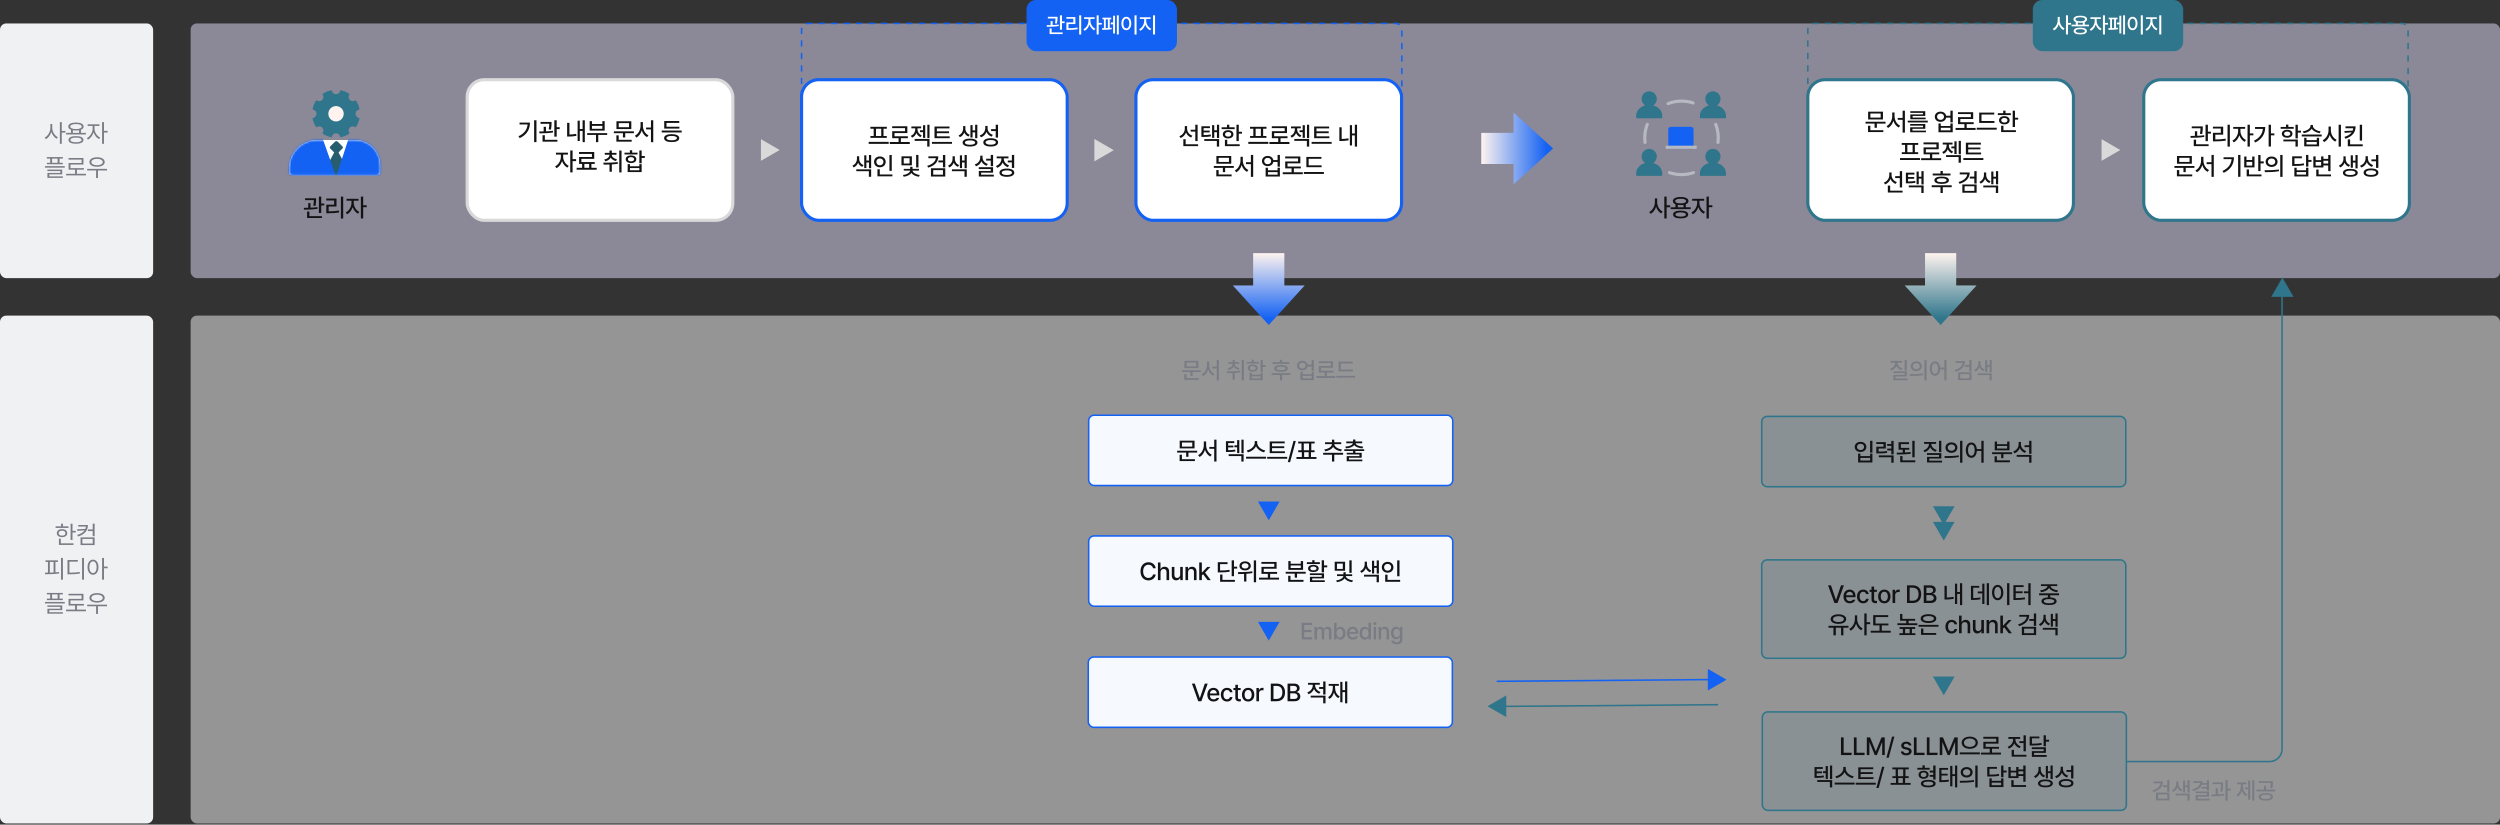 <svg width="1240" height="409" viewBox="0 0 1240 409" fill="none" xmlns="http://www.w3.org/2000/svg">
<rect x="0" y="0" width="1240" height="409" fill="#333333" stroke="none"/>
<rect y="11.626" width="75.95" height="126.325" rx="3.1" fill="#F0F1F3"/>
<rect opacity="0.5" x="94.55" y="11.626" width="1145.45" height="126.325" rx="3.1" fill="#E4E0FE"/>
<rect opacity="0.5" x="94.55" y="156.55" width="1145.45" height="251.875" rx="3.1" fill="#F8F8F8"/>
<mask id="mask0_853_689" style="mask-type:alpha" maskUnits="userSpaceOnUse" x="141" y="38" width="50" height="51">
<rect x="141.05" y="38.751" width="49.6" height="49.6" fill="#D9D9D9"/>
</mask>
<g mask="url(#mask0_853_689)">
<mask id="mask1_853_689" style="mask-type:alpha" maskUnits="userSpaceOnUse" x="141" y="38" width="50" height="51">
<rect x="141.937" y="38.751" width="48.141" height="49.6" fill="#D9D9D9"/>
</mask>
<g mask="url(#mask1_853_689)">
<path d="M176.367 56.422C176.367 55.293 177.236 54.397 178.338 54.292C178.031 52.601 177.371 51.035 176.428 49.673C175.575 50.377 174.325 50.361 173.527 49.562C172.728 48.764 172.712 47.514 173.416 46.661C172.055 45.718 170.488 45.061 168.797 44.751C168.689 45.849 167.793 46.722 166.667 46.722C165.542 46.722 164.643 45.853 164.538 44.751C162.847 45.058 161.28 45.718 159.919 46.661C160.623 47.514 160.606 48.764 159.808 49.562C159.009 50.361 157.759 50.377 156.907 49.673C155.964 51.035 155.307 52.601 154.997 54.292C156.095 54.4 156.968 55.296 156.968 56.422C156.968 57.547 156.099 58.447 154.997 58.551C155.303 60.242 155.964 61.809 156.907 63.17C157.759 62.466 159.009 62.483 159.808 63.281C160.606 64.08 160.623 65.33 159.919 66.182C161.28 67.125 162.847 67.782 164.538 68.092C164.646 66.994 165.542 66.121 166.667 66.121C167.793 66.121 168.692 66.991 168.797 68.092C170.488 67.786 172.055 67.125 173.412 66.182C172.708 65.33 172.725 64.08 173.524 63.281C174.322 62.483 175.572 62.466 176.424 63.17C177.368 61.809 178.025 60.242 178.335 58.551C177.236 58.443 176.364 57.547 176.364 56.422H176.367Z" fill="#2F758B"/>
<path d="M166.667 60.242C168.775 60.242 170.484 58.533 170.484 56.424C170.484 54.316 168.775 52.607 166.667 52.607C164.559 52.607 162.85 54.316 162.85 56.424C162.85 58.533 164.559 60.242 166.667 60.242Z" fill="#FEF3EF"/>
<path d="M143.393 83.379C143.393 75.675 149.639 69.429 157.343 69.429H176.217C183.065 69.429 188.617 74.981 188.617 81.829V85.385C188.617 86.241 187.923 86.935 187.067 86.935H144.943C144.087 86.935 143.393 86.241 143.393 85.385V83.379Z" fill="white"/>
<mask id="mask2_853_689" style="mask-type:alpha" maskUnits="userSpaceOnUse" x="143" y="69" width="46" height="18">
<path d="M143.393 83.383C143.393 75.679 149.639 69.433 157.343 69.433H176.217C183.065 69.433 188.617 74.985 188.617 81.833V85.389C188.617 86.245 187.923 86.939 187.067 86.939H144.943C144.087 86.939 143.393 86.245 143.393 85.389V83.383Z" fill="#2F758B"/>
</mask>
<g mask="url(#mask2_853_689)">
<rect x="163.314" y="73.144" width="4.972" height="4.972" rx="0.66" transform="rotate(-45 163.314 73.144)" fill="#2F758B"/>
<rect x="163.314" y="73.144" width="4.972" height="4.972" rx="0.66" transform="rotate(-45 163.314 73.144)" fill="black" fill-opacity="0.2"/>
<path d="M163.426 80.475C163.358 80.296 163.372 80.097 163.462 79.929L166.253 74.747C166.502 74.284 167.166 74.284 167.416 74.747L170.208 79.929C170.298 80.097 170.312 80.296 170.244 80.475L167.451 87.878C167.236 88.447 166.43 88.447 166.215 87.877L163.426 80.475Z" fill="#2F758B"/>
<path d="M163.426 80.475C163.358 80.296 163.372 80.097 163.462 79.929L166.253 74.747C166.502 74.284 167.166 74.284 167.416 74.747L170.208 79.929C170.298 80.097 170.312 80.296 170.244 80.475L167.451 87.878C167.236 88.447 166.43 88.447 166.215 87.877L163.426 80.475Z" fill="black" fill-opacity="0.2"/>
<rect x="124.271" y="73.561" width="35.331" height="31.934" transform="rotate(-19.432 124.271 73.561)" fill="#1462F3"/>
<rect x="175.063" y="62.089" width="35.331" height="31.934" transform="rotate(18.061 175.063 62.089)" fill="#1462F3"/>
</g>
</g>
</g>
<path d="M156.792 98.329V98.934C156.78 99.661 156.78 100.739 156.514 102.143L155.375 102.034C155.612 100.83 155.648 99.958 155.666 99.274H151.319V98.329H156.792ZM154.019 100.763V103.003C155.182 102.967 156.381 102.882 157.47 102.725L157.543 103.56C155.279 103.96 152.687 103.996 150.774 104.008L150.665 103.076C151.331 103.07 152.088 103.064 152.881 103.04V100.763H154.019ZM159.335 97.506V100.957H160.825V101.926H159.335V105.655H158.161V97.506H159.335ZM159.686 107.193V108.126H152.312V104.917H153.462V107.193H159.686ZM170.228 97.506V108.38H169.077V97.506H170.228ZM166.91 98.487V102.446H163.011V104.82C164.767 104.814 166.304 104.735 168.121 104.432L168.23 105.377C166.304 105.704 164.67 105.776 162.756 105.776H161.836V101.526H165.735V99.419H161.824V98.487H166.91ZM175.465 100.702C175.465 102.422 176.592 104.335 178.238 105.11L177.585 106.006C176.368 105.419 175.405 104.196 174.921 102.773C174.418 104.329 173.401 105.667 172.16 106.285L171.481 105.377C173.128 104.59 174.327 102.543 174.327 100.702V99.552H171.881V98.595H177.827V99.552H175.465V100.702ZM180.14 97.506V101.804H181.883V102.773H180.14V108.356H178.989V97.506H180.14Z" fill="#131314"/>
<path d="M386.725 74.4L377.425 79.769L377.425 69.031L386.725 74.4Z" fill="#D9D9D9"/>
<path d="M770.35 73.625L750.745 55.8L750.745 65.89H734.7L734.7 81.36H750.745L750.745 91.45L770.35 73.625Z" fill="url(#paint0_linear_853_689)"/>
<rect y="156.551" width="75.95" height="251.875" rx="3.1" fill="#F0F1F3"/>
<path d="M25.917 63.461C25.917 65.362 27.177 67.312 28.702 68.063L28.121 68.826C26.934 68.202 25.942 66.93 25.469 65.435C24.985 67.027 23.968 68.383 22.757 69.031L22.151 68.269C23.726 67.493 24.973 65.423 24.985 63.461V61.499H25.917V63.461ZM30.64 60.567V64.938H32.444V65.762H30.64V71.332H29.695V60.567H30.64ZM42.586 65.895V66.682H32.778V65.895H35.212V64.381C34.352 64.048 33.867 63.497 33.867 62.771C33.867 61.499 35.321 60.773 37.682 60.773C40.019 60.773 41.484 61.499 41.484 62.771C41.484 63.491 41.006 64.042 40.152 64.369V65.895H42.586ZM37.682 67.506C39.995 67.506 41.375 68.172 41.387 69.407C41.375 70.63 39.995 71.308 37.682 71.308C35.345 71.308 33.964 70.63 33.964 69.407C33.964 68.172 35.345 67.506 37.682 67.506ZM37.682 68.232C35.95 68.244 34.921 68.668 34.933 69.407C34.921 70.133 35.95 70.569 37.682 70.569C39.389 70.569 40.431 70.133 40.431 69.407C40.431 68.668 39.389 68.244 37.682 68.232ZM37.682 61.524C35.926 61.524 34.836 61.996 34.848 62.771C34.836 63.558 35.926 64.018 37.682 64.018C39.425 64.018 40.515 63.558 40.515 62.771C40.515 61.996 39.425 61.524 37.682 61.524ZM36.156 65.895H39.208V64.636C38.754 64.714 38.245 64.757 37.682 64.757C37.119 64.757 36.61 64.714 36.156 64.636V65.895ZM46.891 63.873C46.879 65.604 48.126 67.506 49.688 68.244L49.144 68.995C47.933 68.408 46.909 67.124 46.431 65.665C45.935 67.251 44.851 68.644 43.646 69.261L43.065 68.511C44.615 67.76 45.947 65.713 45.959 63.873V62.468H43.452V61.681H49.313V62.468H46.891V63.873ZM51.578 60.567V64.926H53.382V65.738H51.578V71.332H50.633V60.567H51.578ZM31.185 77.906V78.657H29.526V80.74H31.148V81.478H23.265V80.74H24.888V78.657H23.229V77.906H31.185ZM32.117 82.386V83.149H22.309V82.386H32.117ZM30.858 84.118V86.455H24.464V87.484H31.185V88.211H23.52V85.765H29.925V84.833H23.495V84.118H30.858ZM25.832 80.74H28.581V78.657H25.832V80.74ZM42.635 86.201V87H32.778V86.201H37.209V84.167H34.013V80.849H40.455V79.153H33.988V78.366H41.387V81.624H34.957V83.379H41.642V84.167H38.142V86.201H42.635ZM53.091 83.743V84.542H48.599V88.332H47.666V84.542H43.234V83.743H53.091ZM48.139 78.003C50.403 78.003 51.929 78.911 51.929 80.376C51.929 81.805 50.403 82.713 48.139 82.713C45.874 82.713 44.348 81.805 44.348 80.376C44.348 78.911 45.874 78.003 48.139 78.003ZM48.139 78.778C46.455 78.778 45.317 79.408 45.329 80.376C45.317 81.333 46.455 81.951 48.139 81.951C49.81 81.951 50.96 81.333 50.96 80.376C50.96 79.408 49.81 78.778 48.139 78.778Z" fill="#7A7C85"/>
<path d="M35.959 259.754V263.302H37.582V264.101H35.959V267.819H35.015V259.754H35.959ZM33.985 261.074V261.849H27.567V261.074H30.304V259.754H31.249V261.074H33.985ZM30.776 262.442C32.314 262.442 33.356 263.229 33.368 264.453C33.356 265.663 32.314 266.438 30.776 266.438C29.226 266.438 28.173 265.663 28.185 264.453C28.173 263.229 29.226 262.442 30.776 262.442ZM30.776 263.193C29.759 263.193 29.081 263.69 29.093 264.453C29.081 265.215 29.759 265.7 30.776 265.688C31.781 265.7 32.459 265.215 32.472 264.453C32.459 263.69 31.781 263.193 30.776 263.193ZM36.456 269.478V270.277H29.226V267.177H30.159V269.478H36.456ZM43.618 260.384C43.606 263.096 42.044 265.082 38.69 266.124L38.303 265.337C40.083 264.81 41.269 264.029 41.947 263.036L38.411 263.314L38.242 262.527L42.323 262.333C42.474 261.964 42.565 261.571 42.614 261.159H38.787V260.384H43.618ZM46.937 259.754V265.954H45.98V263.399H43.582V262.6H45.98V259.754H46.937ZM46.937 266.535V270.362H39.949V266.535H46.937ZM40.87 267.31V269.587H45.992V267.31H40.87ZM31.209 276.742V287.507H30.252V276.742H31.209ZM28.727 277.917V278.704H27.504V283.887C28.109 283.844 28.709 283.79 29.284 283.717L29.344 284.431C26.995 284.795 24.404 284.831 22.406 284.843L22.297 284.032C22.763 284.032 23.265 284.032 23.786 284.02V278.704H22.575V277.917H28.727ZM24.718 284.008C25.324 283.996 25.948 283.971 26.571 283.935V278.704H24.718V284.008ZM41.654 276.742V287.531H40.697V276.742H41.654ZM38.602 277.771V278.571H34.437V284.032C36.531 284.032 37.912 283.965 39.522 283.681L39.619 284.48C37.948 284.783 36.531 284.843 34.352 284.855H33.48V277.771H38.602ZM46.128 277.578C47.715 277.59 48.841 279.043 48.853 281.331C48.841 283.62 47.715 285.073 46.128 285.073C44.53 285.073 43.416 283.62 43.416 281.331C43.416 279.043 44.53 277.59 46.128 277.578ZM46.128 278.425C45.063 278.437 44.312 279.576 44.312 281.331C44.312 283.087 45.063 284.226 46.128 284.226C47.206 284.226 47.933 283.087 47.933 281.331C47.933 279.576 47.206 278.437 46.128 278.425ZM51.578 276.742V281.041H53.382V281.864H51.578V287.507H50.633V276.742H51.578ZM31.185 294.081V294.832H29.526V296.915H31.148V297.653H23.265V296.915H24.888V294.832H23.229V294.081H31.185ZM32.117 298.562V299.324H22.309V298.562H32.117ZM30.858 300.293V302.63H24.464V303.66H31.185V304.386H23.52V301.94H29.925V301.008H23.495V300.293H30.858ZM25.832 296.915H28.581V294.832H25.832V296.915ZM42.635 302.376V303.175H32.778V302.376H37.209V300.342H34.013V297.024H40.455V295.328H33.988V294.541H41.387V297.799H34.957V299.554H41.642V300.342H38.142V302.376H42.635ZM53.091 299.918V300.717H48.599V304.507H47.666V300.717H43.234V299.918H53.091ZM48.139 294.178C50.403 294.178 51.929 295.086 51.929 296.551C51.929 297.98 50.403 298.888 48.139 298.888C45.874 298.888 44.348 297.98 44.348 296.551C44.348 295.086 45.874 294.178 48.139 294.178ZM48.139 294.953C46.455 294.953 45.317 295.583 45.329 296.551C45.317 297.508 46.455 298.126 48.139 298.126C49.81 298.126 50.96 297.508 50.96 296.551C50.96 295.583 49.81 294.953 48.139 294.953Z" fill="#7A7C85"/>
<rect x="231.725" y="39.525" width="131.75" height="69.75" rx="8.525" fill="white" stroke="#D9D9D9" stroke-width="1.55"/>
<path d="M266.087 59.645V70.495H264.925V59.645H266.087ZM262.854 60.807C262.854 63.98 261.498 66.741 257.78 68.521L257.175 67.588C260.063 66.214 261.467 64.258 261.691 61.727H257.695V60.807H262.854ZM273.577 60.468V61.073C273.565 61.8 273.565 62.878 273.298 64.282L272.16 64.173C272.396 62.968 272.433 62.097 272.451 61.413H268.104V60.468H273.577ZM270.804 62.902V65.142C271.966 65.106 273.165 65.021 274.255 64.864L274.328 65.699C272.063 66.099 269.472 66.135 267.559 66.147L267.45 65.215C268.116 65.209 268.873 65.203 269.666 65.178V62.902H270.804ZM276.12 59.645V63.096H277.609V64.064H276.12V67.794H274.945V59.645H276.12ZM276.471 69.332V70.264H269.097V67.055H270.247V69.332H276.471ZM290.07 59.645V70.495H288.969V64.936H287.576V69.938H286.498V59.862H287.576V63.992H288.969V59.645H290.07ZM282.442 60.928V66.716C283.447 66.71 284.543 66.632 285.772 66.389L285.893 67.394C284.403 67.661 283.156 67.734 281.994 67.734H281.291V60.928H282.442ZM301.169 66.026V66.934H296.737V70.495H295.611V66.934H291.239V66.026H301.169ZM293.613 60.08V61.497H298.771V60.08H299.922V64.791H292.474V60.08H293.613ZM293.613 63.871H298.771V62.418H293.613V63.871ZM314.417 65.13V66.062H310.106V68.169H308.968V66.062H304.487V65.13H314.417ZM313.133 60.153V64.004H305.759V60.153H313.133ZM306.885 61.061V63.096H311.995V61.061H306.885ZM313.315 69.332V70.264H305.723V67.14H306.873V69.332H313.315ZM318.88 62.405C318.88 64.391 319.994 66.365 321.653 67.116L320.95 68.036C319.715 67.419 318.789 66.19 318.31 64.706C317.832 66.268 316.882 67.588 315.634 68.242L314.908 67.31C316.591 66.51 317.717 64.416 317.717 62.405V60.553H318.88V62.405ZM324.014 59.645V70.519H322.876V64.186H320.454V63.253H322.876V59.645H324.014ZM338.122 64.743V65.687H328.216V64.743H338.122ZM336.972 62.866V63.798H329.452V60.032H336.899V60.977H330.59V62.866H336.972ZM333.157 66.535C335.494 66.535 336.899 67.249 336.899 68.509C336.899 69.768 335.494 70.482 333.157 70.47C330.808 70.482 329.391 69.768 329.391 68.509C329.391 67.249 330.808 66.535 333.157 66.535ZM333.157 67.419C331.498 67.431 330.554 67.818 330.554 68.509C330.554 69.199 331.498 69.586 333.157 69.586C334.792 69.586 335.748 69.199 335.748 68.509C335.748 67.818 334.792 67.431 333.157 67.419ZM279.326 77.841C279.326 79.561 280.452 81.474 282.099 82.249L281.445 83.145C280.228 82.558 279.266 81.335 278.781 79.912C278.279 81.468 277.262 82.806 276.02 83.424L275.342 82.516C276.989 81.728 278.188 79.682 278.188 77.841V76.691H275.742V75.734H281.688V76.691H279.326V77.841ZM284.001 74.644V78.943H285.744V79.912H284.001V85.495H282.85V74.644H284.001ZM295.947 83.23V84.199H286.017V83.23H288.729V81.317H287.228V77.866H293.597V76.352H287.204V75.407H294.736V78.798H288.366V80.372H294.99V81.317H293.343V83.23H295.947ZM289.844 83.23H292.217V81.317H289.844V83.23ZM303.455 76.739C303.455 77.769 304.424 78.653 306.01 78.992L305.538 79.888C304.29 79.609 303.376 78.986 302.898 78.156C302.432 79.058 301.499 79.737 300.21 80.033L299.725 79.137C301.324 78.798 302.305 77.817 302.305 76.739H299.967V75.831H302.305V74.669H303.455V75.831H305.78V76.739H303.455ZM308.287 74.657V85.495H307.148V74.657H308.287ZM299.253 80.699C301.312 80.699 304.036 80.687 306.398 80.384L306.482 81.22C305.489 81.383 304.466 81.486 303.467 81.547V85.168H302.317V81.607C301.275 81.65 300.282 81.656 299.41 81.656L299.253 80.699ZM318.259 74.644V77.369H319.833V78.338H318.259V80.966H317.109V74.644H318.259ZM312.459 81.414V82.467H317.109V81.414H318.259V85.361H311.32V81.414H312.459ZM312.459 84.441H317.109V83.363H312.459V84.441ZM316.212 75.71V76.63H309.746V75.71H312.41V74.548H313.56V75.71H316.212ZM312.979 77.079C314.541 77.079 315.607 77.817 315.607 78.98C315.607 80.13 314.541 80.893 312.979 80.881C311.393 80.893 310.339 80.13 310.339 78.98C310.339 77.817 311.393 77.079 312.979 77.079ZM312.979 77.938C312.059 77.926 311.441 78.35 311.453 78.98C311.441 79.621 312.059 80.033 312.979 80.033C313.9 80.033 314.517 79.621 314.529 78.98C314.517 78.35 313.9 77.926 312.979 77.938Z" fill="#131314"/>
<path d="M552.417 74.479L542.803 80.032L542.803 68.926L552.417 74.479Z" fill="#D9D9D9"/>
<rect x="397.575" y="39.525" width="131.75" height="69.75" rx="8.525" fill="white" stroke="#1462F3" stroke-width="1.55"/>
<path d="M440.784 70.379V71.348H430.855V70.379H440.784ZM439.876 62.896V63.84H438.217V67.461H439.84V68.381H431.726V67.461H433.349V63.84H431.702V62.896H439.876ZM434.487 67.461H437.091V63.84H434.487V67.461ZM451.253 70.44V71.409H441.323V70.44H445.695V68.539H442.534V65.088H448.904V63.562H442.51V62.617H450.042V66.008H443.673V67.594H450.296V68.539H446.833V70.44H451.253ZM458.912 62.084V68.394H457.823V65.548H456.309V64.615H457.823V62.084H458.912ZM455.074 64.18C455.074 65.354 455.788 66.577 457.169 67.146L456.587 68.03C455.601 67.625 454.922 66.874 454.541 65.984C454.153 66.983 453.439 67.824 452.385 68.272L451.768 67.364C453.209 66.783 453.96 65.439 453.96 64.18V63.647H452.034V62.714H456.89V63.647H455.074V64.18ZM461.044 61.855V68.478H459.954V61.855H461.044ZM461.044 68.926V72.704H459.905V69.859H453.669V68.926H461.044ZM471.064 67.631V68.551H463.508V62.751H470.955V63.683H464.671V65.148H470.725V66.056H464.671V67.631H471.064ZM472.191 70.392V71.336H462.261V70.392H472.191ZM478.827 63.937C478.827 65.124 479.59 66.323 480.995 66.856L480.389 67.74C479.378 67.352 478.67 66.614 478.282 65.717C477.883 66.728 477.138 67.606 476.09 68.055L475.461 67.158C476.926 66.517 477.713 65.148 477.713 63.937V62.533H478.827V63.937ZM484.761 61.867V68.539H483.671V65.633H482.399V68.2H481.334V62.06H482.399V64.688H483.671V61.867H484.761ZM481.128 68.745C483.392 68.745 484.809 69.483 484.821 70.719C484.809 71.954 483.392 72.692 481.128 72.68C478.863 72.692 477.447 71.954 477.459 70.719C477.447 69.483 478.863 68.745 481.128 68.745ZM481.128 69.629C479.554 69.629 478.585 70.028 478.597 70.719C478.585 71.409 479.554 71.808 481.128 71.796C482.702 71.808 483.659 71.409 483.671 70.719C483.659 70.028 482.702 69.629 481.128 69.629ZM489.829 63.477C489.829 65.003 490.81 66.359 492.456 66.892L491.827 67.788C490.634 67.358 489.756 66.523 489.284 65.439C488.811 66.68 487.867 67.643 486.559 68.115L485.942 67.195C487.673 66.601 488.678 65.16 488.69 63.526V62.46H489.829V63.477ZM495.024 61.855V68.26H493.873V65.003H491.585V64.058H493.873V61.855H495.024ZM491.391 68.563C493.667 68.563 495.06 69.314 495.06 70.634C495.06 71.942 493.667 72.692 491.391 72.68C489.114 72.692 487.71 71.942 487.722 70.634C487.71 69.314 489.114 68.563 491.391 68.563ZM491.391 69.459C489.804 69.459 488.86 69.883 488.86 70.634C488.86 71.36 489.804 71.772 491.391 71.772C492.977 71.772 493.922 71.36 493.922 70.634C493.922 69.883 492.977 69.459 491.391 69.459ZM426.159 78.901C426.159 80.124 426.91 81.347 428.314 81.892L427.697 82.776C426.704 82.376 426.001 81.626 425.614 80.717C425.208 81.728 424.47 82.6 423.422 83.055L422.792 82.171C424.258 81.529 425.045 80.124 425.045 78.901V77.508H426.159V78.901ZM432.092 76.867V83.418H431.003V80.584H429.731V83.357H428.665V77.048H429.731V79.627H431.003V76.867H432.092ZM432.092 83.987V87.704H430.954V84.919H424.718V83.987H432.092ZM442.307 76.867V84.75H441.156V76.867H442.307ZM442.634 86.542V87.474H435.211V83.951H436.373V86.542H442.634ZM436.422 77.593C438.056 77.593 439.304 78.707 439.304 80.281C439.304 81.88 438.056 82.982 436.422 82.982C434.787 82.982 433.528 81.88 433.528 80.281C433.528 78.707 434.787 77.593 436.422 77.593ZM436.422 78.598C435.405 78.598 434.654 79.288 434.654 80.281C434.654 81.299 435.405 81.977 436.422 81.977C437.415 81.977 438.178 81.299 438.178 80.281C438.178 79.288 437.415 78.598 436.422 78.598ZM452.285 77.545V82.001H447.127V77.545H452.285ZM448.253 78.465V81.105H451.147V78.465H448.253ZM455.543 76.855V83.055H454.405V76.855H455.543ZM455.797 83.757V84.629H452.625C452.703 85.573 454.211 86.56 456.185 86.784L455.797 87.668C454.096 87.468 452.697 86.736 452.043 85.779C451.377 86.748 449.948 87.456 448.241 87.668L447.841 86.784C449.815 86.597 451.359 85.597 451.438 84.629H448.277V83.757H451.462V82.74H452.6V83.757H455.797ZM465.413 77.533C465.413 80.293 463.523 82.255 460.375 83.139L459.903 82.243C462.403 81.541 463.959 80.184 464.189 78.477H460.472V77.533H465.413ZM468.852 76.867V83.006H467.701V80.536H465.461V79.579H467.701V76.867H468.852ZM468.852 83.454V87.559H461.755V83.454H468.852ZM462.882 84.374V86.639H467.713V84.374H462.882ZM473.593 78.901C473.593 80.124 474.343 81.347 475.748 81.892L475.131 82.776C474.138 82.376 473.435 81.626 473.048 80.717C472.642 81.728 471.903 82.6 470.856 83.055L470.226 82.171C471.691 81.529 472.479 80.124 472.479 78.901V77.508H473.593V78.901ZM479.526 76.867V83.418H478.436V80.584H477.165V83.357H476.099V77.048H477.165V79.627H478.436V76.867H479.526ZM479.526 83.987V87.704H478.388V84.919H472.152V83.987H479.526ZM492.569 76.855V82.437H491.418V79.652H489.129V78.719H491.418V76.855H492.569ZM492.569 82.945V85.646H486.623V86.651H492.944V87.571H485.497V84.774H491.43V83.854H485.472V82.945H492.569ZM487.337 78.15C487.337 79.531 488.33 80.814 489.965 81.335L489.36 82.231C488.167 81.819 487.265 81.002 486.792 79.967C486.314 81.129 485.382 82.043 484.104 82.485L483.486 81.565C485.182 81.02 486.187 79.676 486.199 78.15V77.206H487.337V78.15ZM503.037 76.855V83.309H501.887V80.56H499.865V79.615H501.887V76.855H503.037ZM499.405 83.612C501.681 83.612 503.074 84.362 503.074 85.658C503.074 86.954 501.681 87.692 499.405 87.704C497.128 87.692 495.723 86.954 495.735 85.658C495.723 84.362 497.128 83.612 499.405 83.612ZM499.405 84.508C497.818 84.508 496.874 84.919 496.874 85.658C496.874 86.385 497.818 86.808 499.405 86.796C500.991 86.808 501.935 86.385 501.935 85.658C501.935 84.919 500.991 84.508 499.405 84.508ZM497.879 78.768C497.879 80.148 498.86 81.48 500.494 82.037L499.901 82.945C498.684 82.522 497.788 81.656 497.322 80.584C496.843 81.801 495.893 82.776 494.597 83.248L493.992 82.328C495.675 81.747 496.704 80.281 496.704 78.78V78.538H494.355V77.605H500.204V78.538H497.879V78.768Z" fill="#131314"/>
<rect x="563.425" y="39.525" width="131.75" height="69.75" rx="8.525" fill="white" stroke="#1462F3" stroke-width="1.55"/>
<path d="M588.798 63.84C588.798 65.306 589.779 66.734 591.413 67.304L590.784 68.2C589.597 67.746 588.713 66.85 588.253 65.717C587.781 66.977 586.854 67.97 585.577 68.454L584.959 67.546C586.642 66.94 587.647 65.439 587.659 63.804V62.52H588.798V63.84ZM594.017 61.867V69.956H592.866V65.281H590.578V64.337H592.866V61.867H594.017ZM594.259 71.542V72.474H586.933V69.047H588.095V71.542H594.259ZM600.126 62.63V63.562H596.99V64.773H600.005V65.657H596.99V66.977C598.443 66.965 599.4 66.91 600.514 66.698L600.623 67.643C599.351 67.885 598.322 67.933 596.59 67.921H595.888V62.63H600.126ZM604.692 61.867V68.454H603.602V65.56H602.27V68.369H601.192V62.06H602.27V64.627H603.602V61.867H604.692ZM604.692 68.975V72.704H603.553V69.907H597.317V68.975H604.692ZM614.434 61.867V65.354H616.008V66.311H614.434V69.98H613.283V61.867H614.434ZM612.387 63.126V64.058H605.921V63.126H608.585V61.855H609.735V63.126H612.387ZM609.154 64.579C610.716 64.579 611.782 65.39 611.782 66.626C611.782 67.861 610.716 68.66 609.154 68.66C607.58 68.66 606.514 67.861 606.514 66.626C606.514 65.39 607.58 64.579 609.154 64.579ZM609.154 65.463C608.234 65.463 607.616 65.911 607.628 66.626C607.616 67.328 608.234 67.764 609.154 67.764C610.074 67.764 610.692 67.328 610.704 66.626C610.692 65.911 610.074 65.463 609.154 65.463ZM614.894 71.542V72.474H607.556V69.338H608.706V71.542H614.894ZM629.087 70.379V71.348H619.157V70.379H629.087ZM628.178 62.896V63.84H626.519V67.461H628.142V68.381H620.029V67.461H621.651V63.84H620.005V62.896H628.178ZM622.79 67.461H625.393V63.84H622.79V67.461ZM639.555 70.44V71.409H629.626V70.44H633.997V68.539H630.837V65.088H637.206V63.562H630.812V62.617H638.344V66.008H631.975V67.594H638.599V68.539H635.135V70.44H639.555ZM647.215 62.084V68.394H646.125V65.548H644.611V64.615H646.125V62.084H647.215ZM643.376 64.18C643.376 65.354 644.091 66.577 645.471 67.146L644.89 68.03C643.903 67.625 643.225 66.874 642.843 65.984C642.456 66.983 641.741 67.824 640.688 68.272L640.07 67.364C641.511 66.783 642.262 65.439 642.262 64.18V63.647H640.337V62.714H645.193V63.647H643.376V64.18ZM649.346 61.855V68.478H648.256V61.855H649.346ZM649.346 68.926V72.704H648.208V69.859H641.971V68.926H649.346ZM659.367 67.631V68.551H651.811V62.751H659.258V63.683H652.973V65.148H659.028V66.056H652.973V67.631H659.367ZM660.493 70.392V71.336H650.563V70.392H660.493ZM673.099 61.855V72.704H671.997V67.146H670.605V72.147H669.527V62.072H670.605V66.202H671.997V61.855H673.099ZM665.47 63.138V68.926C666.476 68.92 667.571 68.842 668.801 68.599L668.922 69.605C667.432 69.871 666.185 69.944 665.022 69.944H664.32V63.138H665.47ZM611.982 82.34V83.272H607.671V85.379H606.532V83.272H602.052V82.34H611.982ZM610.698 77.363V81.214H603.323V77.363H610.698ZM604.45 78.271V80.306H609.56V78.271H604.45ZM610.88 86.542V87.474H603.287V84.35H604.437V86.542H610.88ZM616.444 79.615C616.444 81.601 617.558 83.575 619.217 84.326L618.515 85.246C617.28 84.629 616.353 83.4 615.875 81.916C615.397 83.478 614.446 84.798 613.199 85.452L612.472 84.52C614.155 83.721 615.282 81.626 615.282 79.615V77.763H616.444V79.615ZM621.579 76.855V87.729H620.44V81.395H618.018V80.463H620.44V76.855H621.579ZM628.784 77.351C630.213 77.339 631.315 78.168 631.557 79.385H633.676V76.855H634.827V82.679H633.676V80.33H631.569C631.333 81.577 630.225 82.413 628.784 82.413C627.125 82.413 625.938 81.371 625.938 79.87C625.938 78.392 627.125 77.339 628.784 77.351ZM628.784 78.308C627.755 78.308 627.04 78.937 627.04 79.87C627.04 80.802 627.755 81.444 628.784 81.444C629.789 81.444 630.504 80.802 630.504 79.87C630.504 78.937 629.789 78.308 628.784 78.308ZM628.893 83.2V84.459H633.676V83.2H634.827V87.571H627.755V83.2H628.893ZM628.893 86.627H633.676V85.367H628.893V86.627ZM646.179 85.44V86.409H636.25V85.44H640.621V83.539H637.461V80.088H643.83V78.562H637.436V77.617H644.969V81.008H638.599V82.594H645.223V83.539H641.76V85.44H646.179ZM655.51 82.001V82.945H647.954V77.823H655.413V78.768H649.092V82.001H655.51ZM656.648 85.319V86.276H646.719V85.319H656.648Z" fill="#131314"/>
<path d="M695.304 49.166V14.717C695.304 13.005 693.917 11.617 692.204 11.617H400.675C398.963 11.617 397.575 13.005 397.575 14.717V49.166" stroke="#1462F3" stroke-width="0.775" stroke-dasharray="3.1 3.1"/>
<rect x="509.175" width="74.6" height="25.4" rx="4.65" fill="#1462F3"/>
<path d="M524.523 8.327V8.857C524.512 9.493 524.512 10.436 524.279 11.665L523.283 11.57C523.49 10.515 523.522 9.752 523.538 9.154H519.734V8.327H524.523ZM522.097 10.457V12.417C523.114 12.386 524.163 12.311 525.116 12.174L525.18 12.905C523.198 13.254 520.931 13.286 519.257 13.297L519.161 12.481C519.744 12.476 520.406 12.47 521.101 12.449V10.457H522.097ZM526.748 7.607V10.627H528.051V11.474H526.748V14.738H525.72V7.607H526.748ZM527.055 16.083V16.899H520.603V14.091H521.609V16.083H527.055ZM536.279 7.607V17.122H535.272V7.607H536.279ZM533.376 8.465V11.93H529.964V14.007C531.5 14.001 532.846 13.932 534.435 13.668L534.531 14.494C532.846 14.78 531.416 14.844 529.742 14.844H528.936V11.125H532.348V9.281H528.926V8.465H533.376ZM540.862 10.404C540.862 11.909 541.847 13.583 543.288 14.261L542.716 15.045C541.651 14.531 540.809 13.461 540.385 12.216C539.945 13.578 539.055 14.748 537.969 15.289L537.376 14.494C538.817 13.805 539.866 12.015 539.866 10.404V9.398H537.726V8.56H542.928V9.398H540.862V10.404ZM544.952 7.607V11.368H546.478V12.216H544.952V17.101H543.945V7.607H544.952ZM554.928 7.607V17.101H553.964V7.607H554.928ZM553.052 7.819V16.613H552.099V12.068H550.912V11.167H552.099V7.819H553.052ZM551.166 8.772V9.599H550.435V13.837C550.759 13.816 551.071 13.779 551.357 13.742L551.431 14.473C549.927 14.77 547.956 14.812 546.727 14.812L546.61 13.964L547.543 13.954V9.599H546.812V8.772H551.166ZM548.454 13.943C548.798 13.932 549.153 13.922 549.503 13.901V9.599H548.454V13.943ZM563.738 7.607V17.122H562.732V7.607H563.738ZM558.663 8.317C560.072 8.317 561.111 9.609 561.111 11.644C561.111 13.689 560.072 14.981 558.663 14.981C557.233 14.981 556.205 13.689 556.205 11.644C556.205 9.609 557.233 8.317 558.663 8.317ZM558.663 9.217C557.784 9.217 557.18 10.15 557.18 11.644C557.18 13.148 557.784 14.081 558.663 14.081C559.532 14.081 560.136 13.148 560.136 11.644C560.136 10.15 559.532 9.217 558.663 9.217ZM568.533 10.404C568.533 11.993 569.572 13.636 571.034 14.261L570.483 15.045C569.365 14.552 568.475 13.509 568.035 12.237C567.596 13.593 566.7 14.748 565.598 15.289L565.015 14.494C566.446 13.826 567.505 12.036 567.516 10.404V9.398H565.344V8.56H570.695V9.398H568.533V10.404ZM572.899 7.607V17.101H571.892V7.607H572.899Z" fill="white"/>
<path d="M1051.67 74.4L1042.37 79.769L1042.37 69.031L1051.67 74.4Z" fill="#D9D9D9"/>
<path d="M1194.4 49.166V14.717C1194.4 13.005 1193.02 11.617 1191.3 11.617H899.775C898.063 11.617 896.675 13.005 896.675 14.717V49.166" stroke="#2F758B" stroke-width="0.775" stroke-dasharray="3.1 3.1"/>
<rect x="1008.27" width="74.6" height="25.4" rx="4.65" fill="#2F758B"/>
<path d="M1021.63 10.023C1021.62 11.707 1022.6 13.424 1024.02 14.113L1023.39 14.918C1022.36 14.383 1021.56 13.318 1021.14 12.046C1020.71 13.403 1019.88 14.536 1018.8 15.098L1018.18 14.282C1019.64 13.583 1020.62 11.76 1020.62 10.023V8.402H1021.63V10.023ZM1025.73 7.607V11.389H1027.26V12.248H1025.73V17.101H1024.72V7.607H1025.73ZM1036.15 12.237V13.053H1027.5V12.237H1029.57V10.955C1028.84 10.658 1028.43 10.182 1028.43 9.556C1028.43 8.433 1029.73 7.776 1031.82 7.776C1033.9 7.776 1035.21 8.433 1035.21 9.556C1035.21 10.182 1034.79 10.664 1034.05 10.955V12.237H1036.15ZM1031.82 13.699C1033.86 13.699 1035.09 14.303 1035.09 15.384C1035.09 16.486 1033.86 17.079 1031.82 17.079C1029.75 17.079 1028.52 16.486 1028.52 15.384C1028.52 14.303 1029.75 13.699 1031.82 13.699ZM1031.82 14.473C1030.37 14.473 1029.54 14.801 1029.54 15.384C1029.54 15.977 1030.37 16.317 1031.82 16.306C1033.25 16.317 1034.09 15.977 1034.09 15.384C1034.09 14.801 1033.25 14.473 1031.82 14.473ZM1031.82 8.55C1030.35 8.55 1029.46 8.921 1029.47 9.556C1029.46 10.192 1030.35 10.552 1031.82 10.552C1033.29 10.552 1034.17 10.192 1034.17 9.556C1034.17 8.921 1033.29 8.55 1031.82 8.55ZM1030.59 12.237H1033.06V11.22C1032.69 11.284 1032.27 11.315 1031.82 11.315C1031.37 11.315 1030.96 11.284 1030.59 11.231V12.237ZM1039.96 10.404C1039.96 11.909 1040.95 13.583 1042.39 14.261L1041.82 15.045C1040.75 14.531 1039.91 13.461 1039.49 12.216C1039.05 13.578 1038.16 14.748 1037.07 15.289L1036.48 14.494C1037.92 13.805 1038.97 12.015 1038.97 10.404V9.398H1036.83V8.56H1042.03V9.398H1039.96V10.404ZM1044.05 7.607V11.368H1045.58V12.216H1044.05V17.101H1043.05V7.607H1044.05ZM1054.03 7.607V17.101H1053.06V7.607H1054.03ZM1052.15 7.819V16.613H1051.2V12.068H1050.01V11.167H1051.2V7.819H1052.15ZM1050.27 8.772V9.599H1049.54V13.837C1049.86 13.816 1050.17 13.779 1050.46 13.742L1050.53 14.473C1049.03 14.77 1047.06 14.812 1045.83 14.812L1045.71 13.964L1046.64 13.954V9.599H1045.91V8.772H1050.27ZM1047.55 13.943C1047.9 13.932 1048.25 13.922 1048.6 13.901V9.599H1047.55V13.943ZM1062.84 7.607V17.122H1061.83V7.607H1062.84ZM1057.76 8.317C1059.17 8.317 1060.21 9.609 1060.21 11.644C1060.21 13.689 1059.17 14.981 1057.76 14.981C1056.33 14.981 1055.31 13.689 1055.31 11.644C1055.31 9.609 1056.33 8.317 1057.76 8.317ZM1057.76 9.217C1056.88 9.217 1056.28 10.15 1056.28 11.644C1056.28 13.148 1056.88 14.081 1057.76 14.081C1058.63 14.081 1059.24 13.148 1059.24 11.644C1059.24 10.15 1058.63 9.217 1057.76 9.217ZM1067.63 10.404C1067.63 11.993 1068.67 13.636 1070.13 14.261L1069.58 15.045C1068.47 14.552 1067.58 13.509 1067.14 12.237C1066.7 13.593 1065.8 14.748 1064.7 15.289L1064.12 14.494C1065.55 13.826 1066.61 12.036 1066.62 10.404V9.398H1064.44V8.56H1069.79V9.398H1067.63V10.404ZM1072 7.607V17.101H1070.99V7.607H1072Z" fill="white"/>
<rect x="896.675" y="39.525" width="131.75" height="69.75" rx="8.525" fill="white" stroke="#2F758B" stroke-width="1.55"/>
<path d="M935.238 60.366V61.298H930.927V63.405H929.789V61.298H925.308V60.366H935.238ZM933.954 55.389V59.24H926.58V55.389H933.954ZM927.706 56.297V58.331H932.816V56.297H927.706ZM934.136 64.568V65.5H926.543V62.376H927.694V64.568H934.136ZM939.7 57.641C939.7 59.627 940.815 61.601 942.474 62.352L941.771 63.272C940.536 62.654 939.61 61.425 939.131 59.942C938.653 61.504 937.702 62.824 936.455 63.478L935.729 62.545C937.412 61.746 938.538 59.651 938.538 57.641V55.788H939.7V57.641ZM944.835 54.88V65.754H943.697V59.421H941.275V58.489H943.697V54.88H944.835ZM956.176 59.857V60.741H946.246V59.857H956.176ZM954.952 61.504V63.89H948.583V64.786H955.292V65.597H947.433V63.127H953.814V62.328H947.42V61.504H954.952ZM954.928 55.159V57.508H948.656V58.331H955.11V59.143H947.517V56.745H953.778V55.97H947.493V55.159H954.928ZM962.509 55.377C963.938 55.365 965.04 56.194 965.282 57.411H967.401V54.88H968.552V60.705H967.401V58.356H965.294C965.058 59.603 963.95 60.438 962.509 60.438C960.85 60.438 959.663 59.397 959.663 57.895C959.663 56.418 960.85 55.365 962.509 55.377ZM962.509 56.333C961.48 56.333 960.765 56.963 960.765 57.895C960.765 58.828 961.48 59.47 962.509 59.47C963.514 59.47 964.229 58.828 964.229 57.895C964.229 56.963 963.514 56.333 962.509 56.333ZM962.618 61.225V62.485H967.401V61.225H968.552V65.597H961.48V61.225H962.618ZM962.618 64.653H967.401V63.393H962.618V64.653ZM979.905 63.466V64.434H969.975V63.466H974.346V61.565H971.186V58.113H977.555V56.588H971.162V55.643H978.694V59.034H972.324V60.62H978.948V61.565H975.485V63.466H979.905ZM989.235 60.027V60.971H981.679V55.849H989.138V56.794H982.817V60.027H989.235ZM990.373 63.345V64.301H980.444V63.345H990.373ZM999.437 54.892V58.38H1001.01V59.337H999.437V63.006H998.287V54.892H999.437ZM997.391 56.152V57.084H990.925V56.152H993.589V54.88H994.739V56.152H997.391ZM994.158 57.605C995.72 57.605 996.786 58.416 996.786 59.651C996.786 60.886 995.72 61.686 994.158 61.686C992.584 61.686 991.518 60.886 991.518 59.651C991.518 58.416 992.584 57.605 994.158 57.605ZM994.158 58.489C993.237 58.489 992.62 58.937 992.632 59.651C992.62 60.354 993.237 60.79 994.158 60.79C995.078 60.79 995.696 60.354 995.708 59.651C995.696 58.937 995.078 58.489 994.158 58.489ZM999.898 64.568V65.5H992.559V62.364H993.71V64.568H999.898ZM952.343 78.405V79.374H942.413V78.405H952.343ZM951.435 70.922V71.866H949.776V75.487H951.398V76.407H943.285V75.487H944.908V71.866H943.261V70.922H951.435ZM946.046 75.487H948.65V71.866H946.046V75.487ZM962.812 78.466V79.434H952.882V78.466H957.253V76.565H954.093V73.113H960.462V71.588H954.069V70.643H961.601V74.034H955.231V75.62H961.855V76.565H958.392V78.466H962.812ZM970.471 70.11V76.419H969.381V73.574H967.868V72.641H969.381V70.11H970.471ZM966.632 72.205C966.632 73.38 967.347 74.603 968.727 75.172L968.146 76.056C967.159 75.65 966.481 74.9 966.1 74.01C965.712 75.008 964.998 75.85 963.944 76.298L963.327 75.39C964.768 74.809 965.518 73.465 965.518 72.205V71.672H963.593V70.74H968.449V71.672H966.632V72.205ZM972.602 69.88V76.504H971.513V69.88H972.602ZM972.602 76.952V80.73H971.464V77.885H965.228V76.952H972.602ZM982.623 75.656V76.577H975.067V70.776H982.514V71.709H976.229V73.174H982.284V74.082H976.229V75.656H982.623ZM983.749 78.417V79.362H973.82V78.417H983.749ZM938.226 86.866C938.226 88.331 939.207 89.76 940.842 90.329L940.212 91.225C939.025 90.771 938.141 89.875 937.681 88.743C937.209 90.002 936.282 90.996 935.005 91.48L934.387 90.572C936.071 89.966 937.076 88.465 937.088 86.83V85.546H938.226V86.866ZM943.445 84.892V92.981H942.295V88.307H940.006V87.363H942.295V84.892H943.445ZM943.687 94.568V95.5H936.361V92.073H937.524V94.568H943.687ZM949.555 85.655V86.588H946.418V87.799H949.433V88.683H946.418V90.002C947.871 89.99 948.828 89.936 949.942 89.724L950.051 90.668C948.78 90.911 947.75 90.959 946.019 90.947H945.316V85.655H949.555ZM954.12 84.892V91.48H953.03V88.586H951.698V91.395H950.62V85.086H951.698V87.653H953.03V84.892H954.12ZM954.12 92.001V95.73H952.982V92.933H946.745V92.001H954.12ZM967.453 86.079V87.024H958.625V86.079H962.488V84.832H963.626V86.079H967.453ZM968.046 91.904V92.848H963.626V95.742H962.488V92.848H958.116V91.904H968.046ZM963.057 87.581C965.309 87.581 966.666 88.222 966.666 89.409C966.666 90.572 965.309 91.213 963.057 91.225C960.793 91.213 959.436 90.572 959.448 89.409C959.436 88.222 960.793 87.581 963.057 87.581ZM963.057 88.44C961.495 88.44 960.635 88.779 960.635 89.409C960.635 90.015 961.495 90.354 963.057 90.354C964.607 90.354 965.467 90.015 965.479 89.409C965.467 88.779 964.607 88.44 963.057 88.44ZM976.971 85.558C976.971 88.319 975.082 90.281 971.934 91.165L971.461 90.269C973.962 89.567 975.518 88.21 975.748 86.503H972.031V85.558H976.971ZM980.41 84.892V91.032H979.26V88.561H977.02V87.605H979.26V84.892H980.41ZM980.41 91.48V95.585H973.314V91.48H980.41ZM974.44 92.4V94.665H979.272V92.4H974.44ZM985.151 86.927C985.151 88.15 985.902 89.373 987.307 89.918L986.689 90.802C985.696 90.402 984.994 89.651 984.606 88.743C984.201 89.754 983.462 90.626 982.415 91.08L981.785 90.196C983.25 89.554 984.037 88.15 984.037 86.927V85.534H985.151V86.927ZM991.085 84.892V91.444H989.995V88.61H988.724V91.383H987.658V85.074H988.724V87.653H989.995V84.892H991.085ZM991.085 92.013V95.73H989.947V92.945H983.71V92.013H991.085Z" fill="#131314"/>
<rect x="1063.3" y="39.525" width="131.75" height="69.75" rx="8.525" fill="white" stroke="#2F758B" stroke-width="1.55"/>
<path d="M1092.58 62.678V63.283C1092.57 64.01 1092.57 65.088 1092.3 66.492L1091.16 66.383C1091.4 65.178 1091.43 64.307 1091.45 63.622H1087.1V62.678H1092.58ZM1089.81 65.112V67.352C1090.97 67.316 1092.17 67.231 1093.26 67.074L1093.33 67.909C1091.06 68.309 1088.47 68.345 1086.56 68.357L1086.45 67.425C1087.12 67.419 1087.87 67.413 1088.67 67.388V65.112H1089.81ZM1095.12 61.855V65.306H1096.61V66.274H1095.12V70.004H1093.95V61.855H1095.12ZM1095.47 71.542V72.474H1088.1V69.265H1089.25V71.542H1095.47ZM1106.01 61.855V72.729H1104.86V61.855H1106.01ZM1102.7 62.835V66.795H1098.8V69.168C1100.55 69.162 1102.09 69.084 1103.91 68.781L1104.02 69.726C1102.09 70.052 1100.46 70.125 1098.54 70.125H1097.62V65.875H1101.52V63.768H1097.61V62.835H1102.7ZM1111.25 65.051C1111.25 66.771 1112.38 68.684 1114.02 69.459L1113.37 70.355C1112.15 69.768 1111.19 68.545 1110.71 67.122C1110.2 68.678 1109.19 70.016 1107.95 70.634L1107.27 69.726C1108.91 68.939 1110.11 66.892 1110.11 65.051V63.901H1107.67V62.944H1113.61V63.901H1111.25V65.051ZM1115.93 61.855V66.153H1117.67V67.122H1115.93V72.704H1114.78V61.855H1115.93ZM1126.39 61.855V66.177H1128.08V67.134H1126.39V72.692H1125.24V61.855H1126.39ZM1123.56 62.993C1123.55 66.129 1122.17 68.926 1118.6 70.694L1117.95 69.798C1120.67 68.442 1122.15 66.48 1122.39 63.949H1118.5V62.993H1123.56ZM1137.67 62.956V63.877H1131.2V62.956H1133.87V61.806H1135.02V62.956H1137.67ZM1134.44 64.361C1136 64.373 1137.06 65.148 1137.06 66.335C1137.06 67.522 1136 68.309 1134.44 68.309C1132.86 68.309 1131.8 67.522 1131.8 66.335C1131.8 65.148 1132.86 64.373 1134.44 64.361ZM1134.44 65.245C1133.52 65.245 1132.9 65.669 1132.91 66.335C1132.9 67.013 1133.52 67.413 1134.44 67.413C1135.36 67.413 1135.97 67.013 1135.99 66.335C1135.97 65.669 1135.36 65.245 1134.44 65.245ZM1139.72 61.855V64.797H1141.29V65.754H1139.72V68.636H1138.56V61.855H1139.72ZM1139.72 69.193V72.704H1138.56V70.125H1132.55V69.193H1139.72ZM1144.02 68.357V69.508H1149.12V68.357H1150.27V72.571H1142.88V68.357H1144.02ZM1144.02 71.651H1149.12V70.404H1144.02V71.651ZM1151.55 66.722V67.679H1141.66V66.722H1151.55ZM1147.19 62.436C1147.19 63.683 1148.92 64.894 1151.01 65.148L1150.6 66.056C1148.83 65.808 1147.3 64.979 1146.61 63.828C1145.9 64.985 1144.37 65.808 1142.63 66.056L1142.19 65.148C1144.3 64.882 1146.02 63.719 1146.02 62.436V61.976H1147.19V62.436ZM1156.11 64.615C1156.1 66.601 1157.3 68.587 1158.98 69.338L1158.29 70.246C1157.04 69.653 1156.06 68.436 1155.55 66.953C1155.05 68.539 1154.05 69.853 1152.75 70.489L1152.04 69.52C1153.75 68.757 1154.95 66.686 1154.95 64.615V62.763H1156.11V64.615ZM1161.11 61.855V72.729H1159.96V61.855H1161.11ZM1168.38 62.666C1168.37 65.56 1166.92 67.667 1163.3 68.829L1162.86 67.897C1164.64 67.352 1165.78 66.583 1166.45 65.633L1163 65.899L1162.81 64.979L1166.9 64.797C1167.04 64.428 1167.13 64.028 1167.17 63.61H1163.36V62.666H1168.38ZM1171.59 61.867V69.738H1170.44V61.867H1171.59ZM1171.92 71.603V72.535H1164.5V69.156H1165.66V71.603H1171.92ZM1088.44 82.34V83.272H1084.13V85.379H1082.99V83.272H1078.51V82.34H1088.44ZM1087.16 77.363V81.214H1079.78V77.363H1087.16ZM1080.91 78.271V80.306H1086.02V78.271H1080.91ZM1087.34 86.542V87.474H1079.74V84.35H1080.9V86.542H1087.34ZM1092.9 79.615C1092.9 81.601 1094.02 83.575 1095.68 84.326L1094.97 85.246C1093.74 84.629 1092.81 83.4 1092.33 81.916C1091.85 83.478 1090.9 84.798 1089.66 85.452L1088.93 84.52C1090.61 83.721 1091.74 81.626 1091.74 79.615V77.763H1092.9V79.615ZM1098.04 76.855V87.729H1096.9V81.395H1094.48V80.463H1096.9V76.855H1098.04ZM1111.26 76.855V87.704H1110.1V76.855H1111.26ZM1108.03 78.017C1108.03 81.19 1106.67 83.951 1102.95 85.731L1102.35 84.798C1105.24 83.424 1106.64 81.468 1106.86 78.937H1102.87V78.017H1108.03ZM1121.23 76.867V80.064H1122.81V81.032H1121.23V84.835H1120.08V76.867H1121.23ZM1121.69 86.542V87.474H1114.35V84.047H1115.5V86.542H1121.69ZM1114.26 77.642V79.373H1117.1V77.642H1118.24V83.042H1113.13V77.642H1114.26ZM1114.26 82.122H1117.1V80.281H1114.26V82.122ZM1126.71 77.629C1128.43 77.617 1129.65 78.683 1129.67 80.209C1129.65 81.734 1128.43 82.8 1126.71 82.8C1125 82.8 1123.75 81.734 1123.76 80.209C1123.75 78.683 1125 77.617 1126.71 77.629ZM1126.71 78.622C1125.66 78.622 1124.88 79.252 1124.9 80.209C1124.88 81.165 1125.66 81.795 1126.71 81.795C1127.77 81.795 1128.54 81.165 1128.54 80.209C1128.54 79.252 1127.77 78.622 1126.71 78.622ZM1132.15 76.855V87.729H1131V76.855H1132.15ZM1123.24 84.435C1125.21 84.435 1127.95 84.411 1130.32 84.072L1130.41 84.907C1127.95 85.379 1125.32 85.392 1123.38 85.392L1123.24 84.435ZM1144.95 76.855V79.337H1146.52V80.293H1144.95V82.643H1143.8V76.855H1144.95ZM1141.73 77.545V78.489H1138.05V81.371C1140.16 81.365 1141.35 81.299 1142.71 81.008L1142.84 81.94C1141.38 82.243 1140.09 82.316 1137.77 82.316H1136.91V77.545H1141.73ZM1139.14 83.212V84.447H1143.8V83.212H1144.95V87.535H1138V83.212H1139.14ZM1139.14 86.603H1143.8V85.355H1139.14V86.603ZM1155.94 76.867V84.883H1154.79V82.061H1152.42V83.079H1147.41V77.581H1148.56V79.422H1151.28V77.581H1152.42V78.792H1154.79V76.867H1155.94ZM1156.18 86.542V87.474H1148.86V84.096H1150.02V86.542H1156.18ZM1148.56 82.146H1151.28V80.306H1148.56V82.146ZM1152.42 81.129H1154.79V79.737H1152.42V81.129ZM1163.46 78.937C1163.46 80.124 1164.22 81.323 1165.63 81.856L1165.02 82.74C1164.01 82.352 1163.3 81.614 1162.91 80.717C1162.51 81.728 1161.77 82.606 1160.72 83.055L1160.09 82.158C1161.56 81.517 1162.35 80.148 1162.35 78.937V77.533H1163.46V78.937ZM1169.39 76.867V83.539H1168.3V80.633H1167.03V83.2H1165.97V77.06H1167.03V79.688H1168.3V76.867H1169.39ZM1165.76 83.745C1168.02 83.745 1169.44 84.483 1169.45 85.719C1169.44 86.954 1168.02 87.692 1165.76 87.68C1163.5 87.692 1162.08 86.954 1162.09 85.719C1162.08 84.483 1163.5 83.745 1165.76 83.745ZM1165.76 84.629C1164.19 84.629 1163.22 85.028 1163.23 85.719C1163.22 86.409 1164.19 86.808 1165.76 86.796C1167.33 86.808 1168.29 86.409 1168.3 85.719C1168.29 85.028 1167.33 84.629 1165.76 84.629ZM1174.46 78.477C1174.46 80.003 1175.44 81.359 1177.09 81.892L1176.46 82.788C1175.27 82.358 1174.39 81.523 1173.92 80.439C1173.44 81.68 1172.5 82.643 1171.19 83.115L1170.57 82.195C1172.31 81.601 1173.31 80.16 1173.32 78.526V77.46H1174.46V78.477ZM1179.66 76.855V83.26H1178.51V80.003H1176.22V79.058H1178.51V76.855H1179.66ZM1176.02 83.563C1178.3 83.563 1179.69 84.314 1179.69 85.634C1179.69 86.942 1178.3 87.692 1176.02 87.68C1173.75 87.692 1172.34 86.942 1172.35 85.634C1172.34 84.314 1173.75 83.563 1176.02 83.563ZM1176.02 84.459C1174.44 84.459 1173.49 84.883 1173.49 85.634C1173.49 86.36 1174.44 86.772 1176.02 86.772C1177.61 86.772 1178.55 86.36 1178.55 85.634C1178.55 84.883 1177.61 84.459 1176.02 84.459Z" fill="#131314"/>
<path d="M821.963 100.265C821.951 102.191 823.065 104.152 824.688 104.939L823.973 105.86C822.793 105.248 821.878 104.031 821.406 102.578C820.916 104.128 819.965 105.424 818.73 106.066L818.016 105.133C819.687 104.334 820.813 102.251 820.813 100.265V98.412H821.963V100.265ZM826.65 97.504V101.827H828.393V102.808H826.65V108.354H825.499V97.504H826.65ZM838.559 102.796V103.728H828.666V102.796H831.039V101.331C830.204 100.992 829.732 100.447 829.732 99.732C829.732 98.449 831.221 97.698 833.607 97.698C835.98 97.698 837.482 98.449 837.482 99.732C837.482 100.447 837.003 100.998 836.162 101.331V102.796H838.559ZM833.607 104.467C835.944 104.467 837.348 105.157 837.348 106.393C837.348 107.652 835.944 108.33 833.607 108.33C831.245 108.33 829.841 107.652 829.841 106.393C829.841 105.157 831.245 104.467 833.607 104.467ZM833.607 105.351C831.948 105.351 831.003 105.727 831.003 106.393C831.003 107.071 831.948 107.458 833.607 107.446C835.241 107.458 836.198 107.071 836.198 106.393C836.198 105.727 835.241 105.351 833.607 105.351ZM833.607 98.582C831.923 98.582 830.906 99.006 830.918 99.732C830.906 100.459 831.923 100.871 833.607 100.871C835.29 100.871 836.295 100.459 836.295 99.732C836.295 99.006 835.29 98.582 833.607 98.582ZM832.202 102.796H835.023V101.634C834.6 101.706 834.121 101.743 833.607 101.743C833.098 101.743 832.626 101.706 832.202 101.646V102.796ZM842.913 100.701C842.913 102.421 844.039 104.334 845.686 105.109L845.032 106.005C843.815 105.418 842.852 104.195 842.368 102.772C841.865 104.328 840.848 105.666 839.607 106.284L838.929 105.375C840.576 104.588 841.775 102.542 841.775 100.701V99.551H839.329V98.594H845.274V99.551H842.913V100.701ZM847.587 97.504V101.803H849.331V102.772H847.587V108.354H846.437V97.504H847.587Z" fill="#131314"/>
<mask id="mask3_853_689" style="mask-type:alpha" maskUnits="userSpaceOnUse" x="809" y="39" width="50" height="51">
<rect x="809.1" y="39.525" width="49.6" height="49.6" fill="#D9D9D9"/>
</mask>
<g mask="url(#mask3_853_689)">
<path d="M824.14 58.651H811.873C811.688 58.651 811.537 58.501 811.537 58.315V57.383C811.537 55.033 813.401 52.981 816.023 52.277C814.928 51.604 814.226 50.401 814.226 49.059C814.226 46.974 815.923 45.28 818.006 45.28C820.089 45.28 821.785 46.977 821.785 49.059C821.785 50.401 821.083 51.604 819.988 52.277C822.61 52.981 824.474 55.033 824.474 57.383V58.315C824.474 58.501 824.323 58.651 824.138 58.651H824.14Z" fill="#2F758B"/>
<path d="M824.14 87.216H811.873C811.688 87.216 811.537 87.065 811.537 86.879V85.947C811.537 83.597 813.401 81.545 816.023 80.841C814.928 80.168 814.226 78.965 814.226 77.624C814.226 75.539 815.923 73.844 818.006 73.844C820.089 73.844 821.785 75.541 821.785 77.624C821.785 78.965 821.083 80.168 819.988 80.841C822.61 81.545 824.474 83.597 824.474 85.947V86.879C824.474 87.065 824.323 87.216 824.138 87.216H824.14Z" fill="#2F758B"/>
<path d="M855.743 58.651H843.477C843.291 58.651 843.141 58.501 843.141 58.315V57.383C843.141 55.033 845.005 52.981 847.627 52.277C846.532 51.604 845.83 50.401 845.83 49.059C845.83 46.974 847.526 45.28 849.609 45.28C851.692 45.28 853.389 46.977 853.389 49.059C853.389 50.401 852.687 51.604 851.592 52.277C854.214 52.981 856.078 55.033 856.078 57.383V58.315C856.078 58.501 855.927 58.651 855.741 58.651H855.743Z" fill="#2F758B"/>
<path d="M855.743 87.216H843.477C843.291 87.216 843.141 87.065 843.141 86.879V85.947C843.141 83.597 845.005 81.545 847.627 80.841C846.532 80.168 845.83 78.965 845.83 77.624C845.83 75.539 847.526 73.844 849.609 73.844C851.692 73.844 853.389 75.541 853.389 77.624C853.389 78.965 852.687 80.168 851.592 80.841C854.214 81.545 856.078 83.597 856.078 85.947V86.879C856.078 87.065 855.927 87.216 855.741 87.216H855.743Z" fill="#2F758B"/>
<rect x="827.46" y="62.907" width="12.541" height="10.94" rx="1.226" fill="#1462F3"/>
<rect x="826.129" y="72.246" width="15.476" height="1.6" rx="0.46" fill="#B7B9C1"/>
<path d="M817.054 61.688C816.744 62.473 816.488 63.285 816.288 64.119C815.962 65.484 815.789 66.909 815.789 68.374C815.789 69.139 815.836 69.893 815.928 70.633M850.992 61.688C851.302 62.473 851.558 63.285 851.758 64.119C852.084 65.484 852.257 66.909 852.257 68.374C852.257 69.139 852.21 69.893 852.118 70.633M827.397 51.382C829.451 50.58 831.685 50.14 834.023 50.14C836.028 50.14 837.957 50.464 839.762 51.062M828.072 85.614C829.937 86.258 831.939 86.608 834.023 86.608C836.107 86.608 838.109 86.258 839.974 85.614" stroke="#B7B9C1" stroke-width="1.55" stroke-linecap="round"/>
</g>
<path d="M595.572 183.637V184.511H591.531V186.486H590.464V184.511H586.263V183.637H595.572ZM594.369 178.971V182.581H587.455V178.971H594.369ZM588.511 179.823V181.73H593.302V179.823H588.511ZM594.539 187.576V188.45H587.421V185.521H588.5V187.576H594.539ZM599.756 181.083C599.756 182.944 600.8 184.795 602.356 185.499L601.697 186.362C600.539 185.783 599.671 184.63 599.222 183.24C598.774 184.704 597.883 185.942 596.713 186.555L596.032 185.68C597.61 184.931 598.666 182.967 598.666 181.083V179.346H599.756V181.083ZM604.569 178.494V188.689H603.502V182.751H601.232V181.877H603.502V178.494H604.569ZM612.437 180.458C612.437 181.423 613.345 182.252 614.833 182.57L614.39 183.41C613.22 183.149 612.363 182.564 611.915 181.786C611.478 182.632 610.604 183.268 609.395 183.546L608.941 182.706C610.439 182.388 611.359 181.469 611.359 180.458H609.168V179.607H611.359V178.517H612.437V179.607H614.617V180.458H612.437ZM616.967 178.506V188.666H615.9V178.506H616.967ZM608.498 184.171C610.428 184.171 612.982 184.159 615.196 183.875L615.275 184.659C614.344 184.812 613.385 184.908 612.448 184.965V188.36H611.37V185.022C610.394 185.062 609.463 185.067 608.645 185.067L608.498 184.171ZM626.316 178.494V181.049H627.792V181.957H626.316V184.42H625.237V178.494H626.316ZM620.878 184.84V185.828H625.237V184.84H626.316V188.541H619.811V184.84H620.878ZM620.878 187.678H625.237V186.668H620.878V187.678ZM624.397 179.493V180.356H618.335V179.493H620.833V178.403H621.911V179.493H624.397ZM621.366 180.776C622.831 180.776 623.83 181.469 623.83 182.558C623.83 183.637 622.831 184.352 621.366 184.341C619.879 184.352 618.891 183.637 618.891 182.558C618.891 181.469 619.879 180.776 621.366 180.776ZM621.366 181.582C620.503 181.571 619.924 181.968 619.936 182.558C619.924 183.16 620.503 183.546 621.366 183.546C622.229 183.546 622.808 183.16 622.819 182.558C622.808 181.968 622.229 181.571 621.366 181.582ZM639.497 179.618V180.504H631.221V179.618H634.842V178.449H635.909V179.618H639.497ZM640.053 185.079V185.964H635.909V188.677H634.842V185.964H630.744V185.079H640.053ZM635.376 181.026C637.487 181.026 638.759 181.628 638.759 182.74C638.759 183.83 637.487 184.432 635.376 184.443C633.253 184.432 631.981 183.83 631.993 182.74C631.981 181.628 633.253 181.026 635.376 181.026ZM635.376 181.832C633.911 181.832 633.105 182.15 633.105 182.74C633.105 183.308 633.911 183.626 635.376 183.626C636.829 183.626 637.635 183.308 637.646 182.74C637.635 182.15 636.829 181.832 635.376 181.832ZM645.979 178.96C647.319 178.948 648.352 179.726 648.579 180.867H650.566V178.494H651.644V183.955H650.566V181.752H648.59C648.369 182.922 647.33 183.705 645.979 183.705C644.424 183.705 643.312 182.729 643.312 181.321C643.312 179.936 644.424 178.948 645.979 178.96ZM645.979 179.857C645.014 179.857 644.345 180.447 644.345 181.321C644.345 182.195 645.014 182.797 645.979 182.797C646.922 182.797 647.591 182.195 647.591 181.321C647.591 180.447 646.922 179.857 645.979 179.857ZM646.082 184.443V185.624H650.566V184.443H651.644V188.541H645.014V184.443H646.082ZM646.082 187.656H650.566V186.475H646.082V187.656ZM662.288 186.543V187.451H652.978V186.543H657.077V184.761H654.114V181.525H660.085V180.095H654.091V179.209H661.152V182.388H655.181V183.875H661.391V184.761H658.144V186.543H662.288ZM671.035 183.319V184.205H663.951V179.402H670.944V180.288H665.018V183.319H671.035ZM672.102 186.43V187.327H662.793V186.43H672.102Z" fill="#7A7C85"/>
<path d="M645.64 317.126V308.907H650.794V309.985H646.889V312.472H650.522V313.539H646.889V316.048H650.84V317.126H645.64ZM651.992 317.126V310.962H653.161V311.972H653.23C653.491 311.28 654.092 310.882 654.91 310.882C655.727 310.882 656.306 311.291 656.567 311.972H656.635C656.93 311.302 657.589 310.882 658.486 310.882C659.598 310.882 660.393 311.586 660.393 312.994V317.126H659.178V313.107C659.178 312.279 658.656 311.927 658.02 311.927C657.237 311.927 656.794 312.46 656.794 313.198V317.126H655.591V313.039C655.591 312.369 655.125 311.927 654.467 311.927C653.786 311.927 653.207 312.494 653.207 313.323V317.126H651.992ZM661.727 317.126V308.907H662.931V311.961H662.999C663.226 311.575 663.634 310.882 664.77 310.882C666.257 310.882 667.369 312.052 667.369 314.061C667.369 316.048 666.28 317.251 664.781 317.251C663.657 317.251 663.226 316.57 662.999 316.161H662.908V317.126H661.727ZM662.908 314.038C662.908 315.332 663.487 316.218 664.509 316.218C665.576 316.218 666.132 315.276 666.132 314.038C666.132 312.823 665.587 311.915 664.509 311.915C663.475 311.915 662.908 312.755 662.908 314.038ZM670.997 317.251C669.18 317.251 668.068 316.002 668.068 314.084C668.068 312.188 669.203 310.882 670.917 310.882C672.325 310.882 673.653 311.756 673.653 313.981V314.413H669.271C669.305 315.582 669.992 316.252 671.008 316.252C671.701 316.252 672.143 315.957 672.348 315.582H673.574C673.301 316.581 672.348 317.251 670.997 317.251ZM669.282 313.505H672.461C672.461 312.562 671.86 311.881 670.929 311.881C669.958 311.881 669.328 312.63 669.282 313.505ZM676.929 317.251C675.441 317.251 674.352 316.048 674.352 314.061C674.352 312.052 675.453 310.882 676.94 310.882C678.087 310.882 678.507 311.575 678.722 311.961H678.779V308.907H679.994V317.126H678.813V316.161H678.722C678.495 316.57 678.053 317.251 676.929 317.251ZM677.201 316.218C678.234 316.218 678.813 315.332 678.813 314.038C678.813 312.755 678.246 311.915 677.201 311.915C676.123 311.915 675.589 312.823 675.589 314.038C675.589 315.276 676.145 316.218 677.201 316.218ZM681.339 317.126V310.962H682.554V317.126H681.339ZM681.952 310.008C681.532 310.008 681.18 309.69 681.18 309.293C681.18 308.896 681.532 308.578 681.952 308.578C682.361 308.578 682.713 308.896 682.713 309.293C682.713 309.69 682.361 310.008 681.952 310.008ZM685.012 313.471V317.126H683.797V310.962H684.967V311.972H685.035C685.33 311.314 685.932 310.882 686.851 310.882C688.123 310.882 688.951 311.677 688.951 313.209V317.126H687.748V313.357C687.748 312.46 687.26 311.927 686.443 311.927C685.614 311.927 685.012 312.483 685.012 313.471ZM692.783 319.567C691.228 319.567 690.206 318.874 690.093 317.728H691.33C691.444 318.307 691.988 318.591 692.794 318.591C693.759 318.591 694.373 318.182 694.373 317.217V316.002H694.293C694.077 316.4 693.635 317.035 692.499 317.035C691.046 317.035 689.922 315.945 689.922 313.981C689.922 312.017 691.024 310.882 692.511 310.882C693.657 310.882 694.077 311.575 694.304 311.961H694.384V310.962H695.565V317.262C695.565 318.84 694.373 319.567 692.783 319.567ZM692.772 316.036C693.805 316.036 694.384 315.276 694.384 314.004C694.384 312.755 693.816 311.915 692.772 311.915C691.693 311.915 691.16 312.823 691.16 314.004C691.16 315.208 691.716 316.036 692.772 316.036Z" fill="#7A7C85"/>
<path d="M629.3 258.074L623.931 248.774L634.669 248.774L629.3 258.074Z" fill="#1462F3"/>
<path d="M629.3 317.749L623.931 308.449L634.669 308.449L629.3 317.749Z" fill="#1462F3"/>
<rect x="539.984" y="205.946" width="180.575" height="34.875" rx="2.712" fill="#F6FAFF"/>
<rect x="539.984" y="205.946" width="180.575" height="34.875" rx="2.712" stroke="#1462F3" stroke-width="0.775"/>
<path d="M593.785 223.549V224.481H589.474V226.588H588.336V224.481H583.855V223.549H593.785ZM592.501 218.572V222.422H585.127V218.572H592.501ZM586.253 219.48V221.514H591.363V219.48H586.253ZM592.683 227.75V228.683H585.09V225.559H586.241V227.75H592.683ZM598.248 220.824C598.248 222.81 599.362 224.784 601.021 225.534L600.318 226.455C599.083 225.837 598.157 224.608 597.678 223.125C597.2 224.687 596.249 226.007 595.002 226.661L594.276 225.728C595.959 224.929 597.085 222.834 597.085 220.824V218.971H598.248V220.824ZM603.382 218.063V228.937H602.244V222.604H599.822V221.672H602.244V218.063H603.382ZM612.198 218.826V219.746H609.171V221.018H611.774V221.902H609.171V223.27C610.6 223.264 611.55 223.216 612.658 223.004L612.767 223.924C611.52 224.154 610.491 224.19 608.771 224.19H608.069V218.826H612.198ZM616.836 225.28V228.913H615.698V226.2H609.425V225.28H616.836ZM616.836 218.075V224.784H615.746V218.075H616.836ZM614.705 218.293V224.711H613.615V221.829H612.271V220.884H613.615V218.293H614.705ZM623.563 219.601C623.563 221.369 625.452 223.04 627.535 223.415L627.002 224.372C625.27 223.997 623.672 222.858 622.97 221.332C622.255 222.846 620.663 223.984 618.925 224.372L618.416 223.415C620.475 223.028 622.352 221.369 622.352 219.601V218.777H623.563V219.601ZM627.983 226.527V227.484H618.053V226.527H627.983ZM637.325 223.839V224.759H629.769V218.959H637.216V219.891H630.932V221.357H636.986V222.265H630.932V223.839H637.325ZM638.452 226.6V227.545H628.522V226.6H638.452ZM642.72 218.705L639.899 229.204H638.749L641.57 218.705H642.72ZM652.971 226.685V227.629H643.042V226.685H645.706V224.275H643.913V223.343H645.536V219.964H643.889V219.02H652.063V219.964H650.404V223.343H652.027V224.275H650.247V226.685H652.971ZM646.674 223.343H649.278V219.964H646.674V223.343ZM646.856 226.685H649.096V224.275H646.856V226.685ZM666.183 224.602V225.547H661.799V228.925H660.661V225.547H656.29V224.602H666.183ZM665.239 219.371V220.303H661.812C661.878 221.502 663.513 222.671 665.578 222.931L665.166 223.851C663.422 223.609 661.939 222.792 661.242 221.684C660.534 222.804 659.039 223.609 657.295 223.851L656.871 222.931C658.936 222.671 660.582 221.526 660.661 220.303H657.222V219.371H660.661V218.063H661.799V219.371H665.239ZM676.64 222.822V223.682H672.268V224.59H675.405V227.036H669.083V227.932H675.707V228.804H667.957V226.237H674.266V225.425H667.945V224.59H671.13V223.682H666.771V222.822H676.64ZM672.268 218.015V218.971H675.659V219.855H672.365C672.583 220.775 674.054 221.417 676.155 221.526L675.804 222.398C673.915 222.265 672.377 221.708 671.699 220.751C671.021 221.708 669.483 222.265 667.582 222.398L667.255 221.526C669.338 221.417 670.803 220.775 671.045 219.855H667.751V218.971H671.13V218.015H672.268Z" fill="#131314"/>
<rect x="539.984" y="265.824" width="180.575" height="34.875" rx="2.712" fill="#F6FAFF"/>
<rect x="539.984" y="265.824" width="180.575" height="34.875" rx="2.712" stroke="#1462F3" stroke-width="0.775"/>
<path d="M571.903 281.852C571.685 280.726 570.752 280.096 569.638 280.096C568.124 280.096 566.998 281.259 566.998 283.378C566.998 285.509 568.137 286.66 569.638 286.66C570.74 286.66 571.673 286.042 571.903 284.928L573.247 284.94C572.968 286.672 571.551 287.883 569.626 287.883C567.337 287.883 565.678 286.175 565.678 283.378C565.678 280.569 567.349 278.873 569.626 278.873C571.479 278.873 572.944 279.963 573.247 281.852H571.903ZM575.626 283.862V287.761H574.331V278.994H575.602V282.264H575.687C576.002 281.549 576.607 281.101 577.637 281.101C578.993 281.101 579.889 281.937 579.889 283.584V287.761H578.593V283.741C578.593 282.772 578.073 282.215 577.201 282.215C576.292 282.215 575.626 282.809 575.626 283.862ZM585.381 285.025V281.186H586.664V287.761H585.405V286.623H585.332C585.03 287.326 584.352 287.846 583.371 287.846C582.099 287.846 581.203 286.999 581.203 285.364V281.186H582.499V285.206C582.499 286.102 583.044 286.672 583.831 286.672C584.545 286.672 585.381 286.151 585.381 285.025ZM589.286 283.862V287.761H587.991V281.186H589.238V282.264H589.311C589.625 281.561 590.267 281.101 591.248 281.101C592.604 281.101 593.488 281.949 593.488 283.584V287.761H592.205V283.741C592.205 282.785 591.684 282.215 590.812 282.215C589.928 282.215 589.286 282.809 589.286 283.862ZM594.815 287.761V278.994H596.11V283.959H596.219L598.823 281.186H600.373L597.721 284.008L600.554 287.761H598.968L596.74 284.807L596.11 285.424V287.761H594.815ZM612.059 277.929V281.077H613.645V282.034H612.059V285.788H610.908V277.929H612.059ZM608.862 278.861V279.794H605.156V282.954C607.269 282.96 608.462 282.894 609.819 282.615L609.952 283.547C608.486 283.838 607.203 283.911 604.878 283.911H604.018V278.861H608.862ZM612.519 287.628V288.561H605.181V284.976H606.331V287.628H612.519ZM617.563 278.437C619.197 278.437 620.384 279.345 620.384 280.69C620.384 282.022 619.197 282.942 617.563 282.93C615.928 282.942 614.765 282.022 614.765 280.69C614.765 279.345 615.928 278.437 617.563 278.437ZM617.563 279.37C616.582 279.37 615.867 279.89 615.879 280.69C615.867 281.477 616.582 281.997 617.563 281.985C618.568 281.997 619.282 281.477 619.282 280.69C619.282 279.89 618.568 279.37 617.563 279.37ZM623.024 277.953V288.791H621.886V277.953H623.024ZM613.99 283.777C615.988 283.777 618.762 283.729 621.135 283.378L621.22 284.238C620.233 284.425 619.204 284.54 618.204 284.613V288.452H617.054V284.674C616.001 284.722 615.008 284.728 614.148 284.734L613.99 283.777ZM634.401 286.526V287.495H624.471V286.526H628.843V284.625H625.682V281.174H632.052V279.648H625.658V278.704H633.19V282.094H626.821V283.681H633.444V284.625H629.981V286.526H634.401ZM647.637 283.62V284.54H643.326V286.538H642.188V284.54H637.707V283.62H647.637ZM646.535 287.628V288.561H638.943V285.594H640.081V287.628H646.535ZM640.153 278.28V279.6H645.179V278.28H646.329V282.663H639.015V278.28H640.153ZM640.153 281.743H645.179V280.46H640.153V281.743ZM656.713 277.904V280.447H658.3V281.392H656.713V283.874H655.563V277.904H656.713ZM656.713 284.383V286.902H650.852V287.81H657.089V288.682H649.726V286.09H655.575V285.243H649.702V284.383H656.713ZM654.667 278.861V279.769H648.2V278.861H650.864V277.844H652.015V278.861H654.667ZM651.434 280.181C653.02 280.181 654.061 280.859 654.061 281.961C654.061 283.063 653.02 283.729 651.434 283.729C649.835 283.729 648.794 283.063 648.794 281.961C648.794 280.859 649.835 280.181 651.434 280.181ZM651.434 281.004C650.501 281.004 649.896 281.38 649.908 281.961C649.896 282.542 650.501 282.894 651.434 282.894C652.366 282.894 652.971 282.542 652.984 281.961C652.971 281.38 652.366 281.004 651.434 281.004ZM667.164 278.631V283.087H662.006V278.631H667.164ZM663.132 279.551V282.191H666.026V279.551H663.132ZM670.422 277.941V284.141H669.283V277.941H670.422ZM670.676 284.843V285.715H667.503C667.582 286.66 669.09 287.646 671.063 287.87L670.676 288.754C668.974 288.555 667.576 287.822 666.922 286.865C666.256 287.834 664.827 288.543 663.12 288.754L662.72 287.87C664.694 287.683 666.238 286.684 666.316 285.715H663.156V284.843H666.341V283.826H667.479V284.843H670.676ZM678.003 279.987C678.003 281.21 678.753 282.433 680.158 282.978L679.54 283.862C678.547 283.463 677.845 282.712 677.458 281.804C677.052 282.815 676.313 283.687 675.266 284.141L674.636 283.257C676.101 282.615 676.888 281.21 676.888 279.987V278.595H678.003V279.987ZM683.936 277.953V284.504H682.846V281.67H681.575V284.444H680.509V278.135H681.575V280.714H682.846V277.953H683.936ZM683.936 285.073V288.791H682.798V286.006H676.562V285.073H683.936ZM694.151 277.953V285.836H693V277.953H694.151ZM694.478 287.628V288.561H687.055V285.037H688.217V287.628H694.478ZM688.265 278.679C689.9 278.679 691.147 279.794 691.147 281.368C691.147 282.966 689.9 284.068 688.265 284.068C686.631 284.068 685.371 282.966 685.371 281.368C685.371 279.794 686.631 278.679 688.265 278.679ZM688.265 279.685C687.248 279.685 686.497 280.375 686.497 281.368C686.497 282.385 687.248 283.063 688.265 283.063C689.258 283.063 690.021 282.385 690.021 281.368C690.021 280.375 689.258 279.685 688.265 279.685Z" fill="#131314"/>
<rect x="539.787" y="325.887" width="180.575" height="34.875" rx="2.712" fill="#F6FAFF"/>
<rect x="539.787" y="325.887" width="180.575" height="34.875" rx="2.712" stroke="#1462F3" stroke-width="0.775"/>
<path d="M592.622 339.057L595.056 346.189H595.153L597.587 339.057H599.028L595.868 347.824H594.33L591.181 339.057H592.622ZM601.953 347.957C600.015 347.957 598.829 346.625 598.829 344.579C598.829 342.556 600.04 341.164 601.868 341.164C603.37 341.164 604.786 342.096 604.786 344.47V344.93H600.112C600.149 346.177 600.881 346.892 601.965 346.892C602.704 346.892 603.176 346.577 603.394 346.177H604.702C604.411 347.243 603.394 347.957 601.953 347.957ZM600.124 343.961H603.515C603.515 342.956 602.873 342.229 601.88 342.229C600.845 342.229 600.173 343.029 600.124 343.961ZM608.607 347.957C606.694 347.957 605.531 346.54 605.531 344.567C605.531 342.556 606.73 341.164 608.583 341.164C610.085 341.164 611.174 342.048 611.308 343.38H610.048C609.915 342.762 609.419 342.242 608.607 342.242C607.542 342.242 606.827 343.126 606.827 344.53C606.827 345.971 607.529 346.855 608.607 346.855C609.334 346.855 609.891 346.456 610.048 345.741H611.308C611.162 347.013 610.157 347.957 608.607 347.957ZM615.358 341.249V342.278H614.014V345.886C614.014 346.625 614.39 346.758 614.801 346.77C614.983 346.77 615.274 346.746 615.455 346.734V347.86C615.274 347.885 614.995 347.909 614.644 347.909C613.627 347.909 612.719 347.352 612.731 346.153V342.278H611.762V341.249H612.731V339.674H614.014V341.249H615.358ZM619.082 347.957C617.217 347.957 616.007 346.601 616.007 344.567C616.007 342.52 617.217 341.164 619.082 341.164C620.935 341.164 622.146 342.52 622.146 344.567C622.146 346.601 620.935 347.957 619.082 347.957ZM619.082 346.879C620.269 346.879 620.838 345.826 620.838 344.567C620.838 343.307 620.269 342.229 619.082 342.229C617.871 342.229 617.302 343.307 617.302 344.567C617.302 345.826 617.871 346.879 619.082 346.879ZM623.169 347.824V341.249H624.417V342.29H624.489C624.732 341.588 625.385 341.152 626.16 341.152C626.318 341.152 626.572 341.164 626.705 341.176V342.411C626.596 342.387 626.294 342.338 626.027 342.338C625.131 342.338 624.465 342.956 624.465 343.816V347.824H623.169ZM633.16 347.824H630.314V339.057H633.245C635.824 339.057 637.374 340.704 637.374 343.428C637.374 346.165 635.824 347.824 633.16 347.824ZM631.647 346.661H633.088C635.073 346.661 636.054 345.499 636.054 343.428C636.054 341.37 635.073 340.219 633.16 340.219H631.647V346.661ZM638.628 347.824V339.057H641.837C643.702 339.057 644.61 340.062 644.61 341.358C644.61 342.447 643.944 343.004 643.132 343.21V343.295C644.004 343.344 644.949 344.106 644.949 345.463C644.949 346.807 644.029 347.824 641.982 347.824H638.628ZM641.861 346.686C643.12 346.686 643.629 346.129 643.629 345.402C643.629 344.567 642.963 343.888 641.909 343.888H639.96V346.686H641.861ZM641.728 342.847C642.612 342.847 643.302 342.302 643.302 341.467C643.302 340.74 642.806 340.195 641.752 340.195H639.96V342.847H641.728ZM652.3 339.929C652.3 341.297 653.281 342.641 654.915 343.198L654.322 344.094C653.105 343.67 652.203 342.805 651.731 341.733C651.258 342.926 650.308 343.882 649.018 344.336L648.425 343.428C650.096 342.859 651.125 341.406 651.125 339.941V339.638H648.776V338.706H654.625V339.638H652.3V339.929ZM657.458 345.039V348.853H656.308V345.971H650.108V345.039H657.458ZM657.458 338.003V344.494H656.308V341.709H654.298V340.764H656.308V338.003H657.458ZM668.254 338.003V348.853H667.152V343.283H665.856V348.32H664.767V338.209H665.856V342.314H667.152V338.003H668.254ZM662.175 340.873C662.175 342.823 662.914 344.591 664.488 345.402L663.81 346.286C662.744 345.711 662.03 344.7 661.642 343.44C661.273 344.869 660.553 346.008 659.451 346.661L658.736 345.79C660.322 344.894 661.061 343.029 661.061 340.873V340.171H659.027V339.238H664.064V340.171H662.175V340.873Z" fill="#131314"/>
<path d="M1054.77 377.742H1125.7C1129.13 377.742 1131.9 374.966 1131.9 371.542V141.213" stroke="#2F758B" stroke-width="0.775"/>
<path d="M1132.06 137.636L1137.61 147.255H1126.51L1132.06 137.636Z" fill="#2F758B"/>
<path d="M945.773 178.493V183.749H944.706V178.493H945.773ZM945.785 184.215V186.735H940.177V187.723H946.125V188.563H939.132V185.952H944.718V185.043H939.098V184.215H945.785ZM941.119 179.912C941.119 181.15 942.095 182.296 943.673 182.75L943.151 183.579C941.953 183.221 941.051 182.455 940.597 181.479C940.142 182.557 939.217 183.403 937.963 183.795L937.463 182.943C939.041 182.455 940.018 181.229 940.029 179.912H937.747V179.038H943.355V179.912H941.119ZM950.479 179.22C952.091 179.208 953.238 180.207 953.249 181.638C953.238 183.068 952.091 184.067 950.479 184.067C948.878 184.067 947.698 183.068 947.709 181.638C947.698 180.207 948.878 179.208 950.479 179.22ZM950.479 180.151C949.491 180.151 948.765 180.741 948.776 181.638C948.765 182.535 949.491 183.125 950.479 183.125C951.467 183.125 952.193 182.535 952.193 181.638C952.193 180.741 951.467 180.151 950.479 180.151ZM955.576 178.493V188.688H954.498V178.493H955.576ZM947.221 185.6C949.071 185.6 951.637 185.577 953.862 185.259L953.942 186.042C951.637 186.485 949.174 186.497 947.357 186.497L947.221 185.6ZM959.737 179.254C961.117 179.254 962.127 180.423 962.292 182.307H964.392V178.493H965.459V188.688H964.392V183.182H962.303C962.184 185.163 961.151 186.394 959.737 186.394C958.216 186.394 957.149 185.009 957.16 182.818C957.149 180.639 958.216 179.254 959.737 179.254ZM959.737 180.219C958.818 180.219 958.182 181.218 958.182 182.818C958.182 184.43 958.818 185.429 959.737 185.429C960.657 185.429 961.293 184.43 961.293 182.818C961.293 181.218 960.657 180.219 959.737 180.219ZM974.655 179.129C974.655 181.717 972.884 183.556 969.932 184.385L969.49 183.545C971.834 182.886 973.293 181.615 973.508 180.014H970.023V179.129H974.655ZM977.879 178.504V184.26H976.801V181.944H974.7V181.047H976.801V178.504H977.879ZM977.879 184.68V188.529H971.227V184.68H977.879ZM972.282 185.543V187.666H976.812V185.543H972.282ZM982.324 180.412C982.324 181.558 983.028 182.705 984.345 183.216L983.766 184.044C982.835 183.67 982.176 182.966 981.813 182.115C981.433 183.062 980.74 183.88 979.758 184.306L979.168 183.477C980.542 182.875 981.28 181.558 981.28 180.412V179.106H982.324V180.412ZM987.887 178.504V184.646H986.865V181.99H985.673V184.589H984.674V178.675H985.673V181.093H986.865V178.504H987.887ZM987.887 185.18V188.665H986.82V186.054H980.973V185.18H987.887Z" fill="#7A7C85"/>
<path d="M1072.81 387.604C1072.81 390.192 1071.03 392.031 1068.08 392.86L1067.64 392.02C1069.98 391.362 1071.44 390.09 1071.66 388.489H1068.17V387.604H1072.81ZM1076.03 386.979V392.735H1074.95V390.419H1072.85V389.522H1074.95V386.979H1076.03ZM1076.03 393.155V397.004H1069.38V393.155H1076.03ZM1070.43 394.018V396.141H1074.96V394.018H1070.43ZM1080.47 388.887C1080.47 390.033 1081.18 391.18 1082.5 391.691L1081.92 392.52C1080.99 392.145 1080.33 391.441 1079.96 390.59C1079.58 391.538 1078.89 392.355 1077.91 392.781L1077.32 391.952C1078.69 391.35 1079.43 390.033 1079.43 388.887V387.581H1080.47V388.887ZM1086.04 386.979V393.121H1085.02V390.465H1083.82V393.064H1082.82V387.15H1083.82V389.568H1085.02V386.979H1086.04ZM1086.04 393.655V397.14H1084.97V394.529H1079.12V393.655H1086.04ZM1095.66 386.968V392.145H1094.58V391.169H1092V390.328H1094.58V389.227H1092.13C1091.5 390.805 1089.97 391.844 1087.71 392.372L1087.34 391.486C1089.78 390.947 1091.1 389.818 1091.28 388.319H1087.87V387.434H1092.46C1092.46 387.763 1092.43 388.075 1092.38 388.376H1094.58V386.968H1095.66ZM1095.66 392.576V395.153H1090.1V396.175H1095.97V397.038H1089.03V394.336H1094.58V393.428H1089.01V392.576H1095.66ZM1102.66 388.058V388.682C1102.66 389.534 1102.66 390.851 1102.36 392.667L1101.3 392.588C1101.55 390.959 1101.58 389.784 1101.59 388.932H1097.46V388.058H1102.66ZM1100.05 390.964V394.007C1101.13 393.973 1102.23 393.899 1103.25 393.768L1103.3 394.574C1101.18 394.915 1098.82 394.96 1097.02 394.949L1096.89 394.075C1097.53 394.069 1098.24 394.063 1098.98 394.041V390.964H1100.05ZM1104.92 386.968V391.169H1106.47V392.088H1104.92V397.14H1103.83V386.968H1104.92ZM1118.14 386.968V397.14H1117.11V386.968H1118.14ZM1116.08 387.184V396.629H1115.06V391.452H1113.48V390.567H1115.06V387.184H1116.08ZM1112.48 389.806C1112.48 391.543 1113.18 393.28 1114.61 394.109L1113.97 394.904C1112.99 394.325 1112.32 393.297 1111.98 392.065C1111.61 393.394 1110.92 394.523 1109.92 395.142L1109.27 394.336C1110.71 393.462 1111.45 391.611 1111.45 389.806V388.989H1109.57V388.115H1114.23V388.989H1112.48V389.806ZM1123.81 393.36C1126.02 393.36 1127.4 394.052 1127.41 395.244C1127.4 396.425 1126.02 397.129 1123.81 397.117C1121.63 397.129 1120.24 396.425 1120.24 395.244C1120.24 394.052 1121.63 393.36 1123.81 393.36ZM1123.81 394.177C1122.27 394.177 1121.31 394.574 1121.32 395.244C1121.31 395.903 1122.27 396.289 1123.81 396.289C1125.37 396.289 1126.33 395.903 1126.35 395.244C1126.33 394.574 1125.37 394.177 1123.81 394.177ZM1127.33 387.468V388.319C1127.33 389.136 1127.33 389.977 1127.05 391.021L1125.99 390.907C1126.27 389.869 1126.27 389.119 1126.27 388.33H1120.32V387.468H1127.33ZM1128.49 391.645V392.52H1119.24V391.645H1122.95V389.738H1124.01V391.645H1128.49Z" fill="#7A7C85"/>
<rect x="873.813" y="206.537" width="180.575" height="34.875" rx="2.712" fill="#2F758B" fill-opacity="0.11"/>
<rect x="873.813" y="206.537" width="180.575" height="34.875" rx="2.712" stroke="#2F758B" stroke-width="0.775"/>
<path d="M928.718 218.653V224.478H927.568V218.653H928.718ZM922.749 224.999V226.222H927.58V224.999H928.718V229.37H921.622V224.999H922.749ZM922.749 228.426H927.58V227.13H922.749V228.426ZM922.833 219.15C924.492 219.15 925.715 220.179 925.715 221.669C925.715 223.158 924.492 224.187 922.833 224.175C921.174 224.187 919.939 223.158 919.939 221.669C919.939 220.179 921.174 219.15 922.833 219.15ZM922.833 220.119C921.804 220.106 921.065 220.748 921.065 221.669C921.065 222.601 921.804 223.231 922.833 223.231C923.85 223.231 924.589 222.601 924.589 221.669C924.589 220.748 923.85 220.106 922.833 220.119ZM935.361 219.307V222.468H931.776V223.969C933.665 223.975 934.695 223.933 935.918 223.703L936.027 224.635C934.707 224.865 933.593 224.902 931.425 224.902H930.638V221.596H934.21V220.228H930.626V219.307H935.361ZM939.236 218.665V225.338H938.085V223.424H936.051V222.504H938.085V221.16H936.051V220.24H938.085V218.665H939.236ZM939.236 225.883V229.515H938.085V226.815H931.873V225.883H939.236ZM946.98 222.129V223.061H944.861V224.429C945.823 224.387 946.78 224.32 947.67 224.224L947.755 225.071C945.442 225.386 942.899 225.447 940.865 225.447L940.707 224.526C941.634 224.52 942.669 224.508 943.722 224.478V223.061H941.676V219.344H946.883V220.276H942.826V222.129H946.98ZM949.656 218.653V226.791H948.506V218.653H949.656ZM949.995 228.341V229.273H942.499V226.21H943.65V228.341H949.995ZM962.892 218.653V224.26H961.754V218.653H962.892ZM962.904 224.756V227.445H956.922V228.498H963.267V229.394H955.808V226.609H961.766V225.64H955.772V224.756H962.904ZM957.927 220.167C957.927 221.487 958.969 222.71 960.652 223.194L960.095 224.078C958.817 223.697 957.855 222.879 957.37 221.838C956.886 222.988 955.899 223.891 954.561 224.308L954.028 223.4C955.711 222.879 956.753 221.572 956.765 220.167H954.331V219.235H960.313V220.167H957.927ZM967.912 219.428C969.631 219.416 970.854 220.482 970.866 222.008C970.854 223.533 969.631 224.599 967.912 224.599C966.204 224.599 964.945 223.533 964.957 222.008C964.945 220.482 966.204 219.416 967.912 219.428ZM967.912 220.421C966.858 220.421 966.083 221.051 966.095 222.008C966.083 222.964 966.858 223.594 967.912 223.594C968.965 223.594 969.74 222.964 969.74 222.008C969.74 221.051 968.965 220.421 967.912 220.421ZM973.349 218.653V229.528H972.198V218.653H973.349ZM964.436 226.234C966.41 226.234 969.147 226.21 971.52 225.87L971.605 226.706C969.147 227.178 966.519 227.19 964.582 227.19L964.436 226.234ZM977.787 219.465C979.258 219.465 980.336 220.712 980.512 222.722H982.752V218.653H983.89V229.528H982.752V223.654H980.524C980.397 225.768 979.295 227.081 977.787 227.081C976.164 227.081 975.026 225.604 975.038 223.267C975.026 220.942 976.164 219.465 977.787 219.465ZM977.787 220.494C976.806 220.494 976.128 221.56 976.128 223.267C976.128 224.986 976.806 226.052 977.787 226.052C978.768 226.052 979.446 224.986 979.446 223.267C979.446 221.56 978.768 220.494 977.787 220.494ZM998.01 224.333V225.253H993.699V227.251H992.561V225.253H988.081V224.333H998.01ZM996.908 228.341V229.273H989.316V226.306H990.454V228.341H996.908ZM990.527 218.992V220.312H995.552V218.992H996.702V223.376H989.388V218.992H990.527ZM990.527 222.456H995.552V221.172H990.527V222.456ZM1002.39 220.385C1002.38 221.826 1003.37 223.182 1005 223.727L1004.37 224.647C1003.18 224.218 1002.29 223.34 1001.83 222.238C1001.35 223.449 1000.43 224.399 999.167 224.878L998.549 223.945C1000.24 223.352 1001.23 221.923 1001.24 220.324V219.21H1002.39V220.385ZM1007.61 225.653V229.503H1006.46V226.561H1000.26V225.653H1007.61ZM1007.61 218.653V225.083H1006.46V221.79H1004.17V220.845H1006.46V218.653H1007.61Z" fill="#131314"/>
<rect x="873.813" y="277.691" width="180.575" height="48.825" rx="2.712" fill="#2F758B" fill-opacity="0.11"/>
<rect x="873.813" y="277.691" width="180.575" height="48.825" rx="2.712" stroke="#2F758B" stroke-width="0.775"/>
<path d="M908.165 290.337L910.599 297.469H910.696L913.13 290.337H914.571L911.41 299.104H909.872L906.724 290.337H908.165ZM917.495 299.237C915.558 299.237 914.371 297.905 914.371 295.858C914.371 293.836 915.582 292.444 917.411 292.444C918.912 292.444 920.329 293.376 920.329 295.749V296.21H915.655C915.691 297.457 916.424 298.171 917.508 298.171C918.246 298.171 918.719 297.856 918.936 297.457H920.244C919.954 298.523 918.936 299.237 917.495 299.237ZM915.667 295.241H919.058C919.058 294.236 918.416 293.509 917.423 293.509C916.387 293.509 915.715 294.308 915.667 295.241ZM924.15 299.237C922.237 299.237 921.074 297.82 921.074 295.846C921.074 293.836 922.273 292.444 924.126 292.444C925.627 292.444 926.717 293.328 926.85 294.66H925.591C925.458 294.042 924.961 293.521 924.15 293.521C923.084 293.521 922.37 294.405 922.37 295.81C922.37 297.251 923.072 298.135 924.15 298.135C924.876 298.135 925.433 297.735 925.591 297.021H926.85C926.705 298.292 925.7 299.237 924.15 299.237ZM930.901 292.528V293.558H929.557V297.166C929.557 297.905 929.932 298.038 930.344 298.05C930.526 298.05 930.816 298.026 930.998 298.014V299.14C930.816 299.164 930.538 299.189 930.187 299.189C929.169 299.189 928.261 298.631 928.273 297.433V293.558H927.305V292.528H928.273V290.954H929.557V292.528H930.901ZM934.625 299.237C932.76 299.237 931.549 297.881 931.549 295.846C931.549 293.8 932.76 292.444 934.625 292.444C936.478 292.444 937.689 293.8 937.689 295.846C937.689 297.881 936.478 299.237 934.625 299.237ZM934.625 298.159C935.812 298.159 936.381 297.106 936.381 295.846C936.381 294.587 935.812 293.509 934.625 293.509C933.414 293.509 932.845 294.587 932.845 295.846C932.845 297.106 933.414 298.159 934.625 298.159ZM938.712 299.104V292.528H939.959V293.57H940.032C940.274 292.867 940.928 292.431 941.703 292.431C941.861 292.431 942.115 292.444 942.248 292.456V293.691C942.139 293.667 941.836 293.618 941.57 293.618C940.674 293.618 940.008 294.236 940.008 295.096V299.104H938.712ZM948.703 299.104H945.857V290.337H948.788C951.367 290.337 952.917 291.983 952.917 294.708C952.917 297.445 951.367 299.104 948.703 299.104ZM947.189 297.941H948.63C950.616 297.941 951.597 296.779 951.597 294.708C951.597 292.649 950.616 291.499 948.703 291.499H947.189V297.941ZM954.17 299.104V290.337H957.379C959.244 290.337 960.152 291.342 960.152 292.637C960.152 293.727 959.486 294.284 958.675 294.49V294.575C959.547 294.623 960.492 295.386 960.492 296.742C960.492 298.087 959.571 299.104 957.525 299.104H954.17ZM957.404 297.965C958.663 297.965 959.172 297.408 959.172 296.682C959.172 295.846 958.506 295.168 957.452 295.168H955.502V297.965H957.404ZM957.27 294.127C958.154 294.127 958.845 293.582 958.845 292.746C958.845 292.02 958.348 291.475 957.295 291.475H955.502V294.127H957.27ZM973.243 289.283V300.133H972.141V294.575H970.749V299.576H969.671V289.501H970.749V293.63H972.141V289.283H973.243ZM965.614 290.567V296.355C966.619 296.349 967.715 296.27 968.944 296.028L969.065 297.033C967.576 297.299 966.329 297.372 965.166 297.372H964.464V290.567H965.614ZM986.528 289.283V300.133H985.414V289.283H986.528ZM984.287 289.513V299.588H983.198V294.321H980.969V293.364H983.198V289.513H984.287ZM981.708 290.579V291.523H978.717V296.621C980.14 296.609 981.097 296.549 982.217 296.306L982.314 297.275C981.066 297.53 980.001 297.578 978.305 297.578H977.591V290.579H981.708ZM996.657 289.283V300.157H995.507V289.283H996.657ZM990.857 290.094C992.468 290.094 993.654 291.572 993.654 293.897C993.654 296.234 992.468 297.711 990.857 297.711C989.222 297.711 988.048 296.234 988.048 293.897C988.048 291.572 989.222 290.094 990.857 290.094ZM990.857 291.124C989.852 291.124 989.162 292.189 989.162 293.897C989.162 295.616 989.852 296.682 990.857 296.682C991.85 296.682 992.54 295.616 992.54 293.897C992.54 292.189 991.85 291.124 990.857 291.124ZM1007.19 289.283V300.157H1006.05V294.236H1003.89V293.291H1006.05V289.283H1007.19ZM1003.71 290.252V291.184H999.8V293.291H1003.25V294.212H999.8V296.633C1001.62 296.627 1002.88 296.585 1004.32 296.331L1004.44 297.263C1002.86 297.517 1001.5 297.578 999.485 297.59H998.637V290.252H1003.71ZM1021.28 294.308V295.241H1016.9V296.282C1018.89 296.391 1020.07 297.063 1020.07 298.196C1020.07 299.431 1018.67 300.121 1016.33 300.109C1013.97 300.121 1012.56 299.431 1012.56 298.196C1012.56 297.063 1013.74 296.391 1015.76 296.282V295.241H1011.39V294.308H1021.28ZM1016.33 297.154C1014.67 297.154 1013.73 297.53 1013.73 298.196C1013.73 298.849 1014.67 299.237 1016.33 299.225C1017.96 299.237 1018.92 298.849 1018.92 298.196C1018.92 297.53 1017.96 297.154 1016.33 297.154ZM1020.4 289.78V290.7H1017.1C1017.27 291.747 1018.79 292.637 1020.77 292.831L1020.36 293.739C1018.49 293.521 1016.93 292.728 1016.34 291.572C1015.74 292.728 1014.19 293.521 1012.31 293.739L1011.91 292.831C1013.86 292.637 1015.39 291.747 1015.55 290.7H1012.3V289.78H1020.4ZM916.848 310.41V311.355H914.329V315.133H913.166V311.355H910.575V315.133H909.388V311.355H906.918V310.41H916.848ZM911.859 304.695C914.147 304.695 915.721 305.627 915.721 307.092C915.721 308.533 914.147 309.454 911.859 309.442C909.558 309.454 907.996 308.533 907.996 307.092C907.996 305.627 909.558 304.695 911.859 304.695ZM911.859 305.615C910.248 305.627 909.17 306.184 909.182 307.092C909.17 307.976 910.248 308.533 911.859 308.533C913.469 308.533 914.547 307.976 914.547 307.092C914.547 306.184 913.469 305.627 911.859 305.615ZM921.165 307.044C921.153 308.969 922.267 310.931 923.889 311.718L923.175 312.639C921.994 312.027 921.08 310.81 920.608 309.357C920.117 310.907 919.167 312.203 917.932 312.844L917.217 311.912C918.888 311.113 920.014 309.03 920.014 307.044V305.191H921.165V307.044ZM925.851 304.283V308.606H927.595V309.587H925.851V315.133H924.701V304.283H925.851ZM936.659 309.284V310.205H933.377V312.856H937.797V313.801H927.868V312.856H932.239V310.205H929.103V305.119H936.562V306.051H930.253V309.284H936.659ZM949.919 306.971V307.892H946.638V309.127H951.009V310.059H941.116V309.127H945.487V307.892H942.436V304.513H943.574V306.971H949.919ZM949.931 311.04V311.936H948.321V314.067H950.028V315H942.109V314.067H943.816V311.936H942.206V311.04H949.931ZM944.954 314.067H947.183V311.936H944.954V314.067ZM961.478 309.95V310.871H951.585V309.95H961.478ZM960.364 313.971V314.903H952.832V311.755H953.994V313.971H960.364ZM956.525 304.646C958.874 304.634 960.4 305.458 960.4 306.814C960.4 308.182 958.874 309.006 956.525 309.018C954.164 309.006 952.65 308.182 952.65 306.814C952.65 305.458 954.164 304.634 956.525 304.646ZM956.525 305.567C954.866 305.567 953.825 306.039 953.837 306.814C953.825 307.613 954.866 308.073 956.525 308.073C958.184 308.073 959.213 307.613 959.213 306.814C959.213 306.039 958.184 305.567 956.525 305.567ZM968.005 314.237C966.092 314.237 964.93 312.82 964.93 310.846C964.93 308.836 966.128 307.444 967.981 307.444C969.483 307.444 970.573 308.328 970.706 309.66H969.446C969.313 309.042 968.817 308.521 968.005 308.521C966.94 308.521 966.225 309.405 966.225 310.81C966.225 312.251 966.928 313.135 968.005 313.135C968.732 313.135 969.289 312.735 969.446 312.021H970.706C970.56 313.292 969.555 314.237 968.005 314.237ZM972.977 310.205V314.104H971.681V305.337H972.952V308.606H973.037C973.352 307.892 973.957 307.444 974.987 307.444C976.343 307.444 977.239 308.279 977.239 309.926V314.104H975.943V310.083C975.943 309.115 975.423 308.558 974.551 308.558C973.643 308.558 972.977 309.151 972.977 310.205ZM982.731 311.367V307.528H984.014V314.104H982.755V312.965H982.682C982.38 313.668 981.702 314.189 980.721 314.189C979.449 314.189 978.553 313.341 978.553 311.706V307.528H979.849V311.549C979.849 312.445 980.394 313.014 981.181 313.014C981.895 313.014 982.731 312.493 982.731 311.367ZM986.636 310.205V314.104H985.341V307.528H986.588V308.606H986.661C986.975 307.904 987.617 307.444 988.598 307.444C989.954 307.444 990.838 308.291 990.838 309.926V314.104H989.555V310.083C989.555 309.127 989.034 308.558 988.162 308.558C987.278 308.558 986.636 309.151 986.636 310.205ZM992.165 314.104V305.337H993.46V310.301H993.569L996.173 307.528H997.723L995.071 310.35L997.904 314.104H996.318L994.09 311.149L993.46 311.767V314.104H992.165ZM1006.49 304.961C1006.49 307.722 1004.6 309.684 1001.45 310.568L1000.98 309.672C1003.48 308.969 1005.04 307.613 1005.27 305.906H1001.55V304.961H1006.49ZM1009.93 304.295V310.435H1008.78V307.964H1006.54V307.008H1008.78V304.295H1009.93ZM1009.93 310.883V314.988H1002.83V310.883H1009.93ZM1003.96 311.803V314.067H1008.79V311.803H1003.96ZM1014.67 306.33C1014.67 307.553 1015.42 308.776 1016.83 309.321L1016.21 310.205C1015.22 309.805 1014.51 309.054 1014.13 308.146C1013.72 309.157 1012.98 310.029 1011.93 310.483L1011.3 309.599C1012.77 308.957 1013.56 307.553 1013.56 306.33V304.937H1014.67V306.33ZM1020.6 304.295V310.846H1019.51V308.013H1018.24V310.786H1017.18V304.477H1018.24V307.056H1019.51V304.295H1020.6ZM1020.6 311.415V315.133H1019.47V312.348H1013.23V311.415H1020.6Z" fill="#131314"/>
<rect x="874.106" y="353.108" width="180.575" height="48.825" rx="2.712" fill="#2F758B" fill-opacity="0.11"/>
<rect x="874.106" y="353.108" width="180.575" height="48.825" rx="2.712" stroke="#2F758B" stroke-width="0.775"/>
<path d="M913.118 374.521V365.754H914.45V373.371H918.41V374.521H913.118ZM919.53 374.521V365.754H920.862V373.371H924.822V374.521H919.53ZM925.942 365.754H927.565L930.338 372.547H930.447L933.22 365.754H934.843V374.521H933.571V368.188H933.487L930.919 374.509H929.866L927.287 368.176H927.214V374.521H925.942V365.754ZM939.62 365.342L936.799 375.841H935.648L938.47 365.342H939.62ZM946.802 369.738C946.68 369.217 946.269 368.878 945.554 368.878C944.816 368.878 944.283 369.266 944.295 369.762C944.283 370.15 944.598 370.428 945.324 370.598L946.366 370.84C947.577 371.106 948.158 371.687 948.17 372.62C948.158 373.807 947.165 374.654 945.482 374.654C943.907 374.654 942.963 373.952 942.805 372.729H944.125C944.234 373.322 944.695 373.613 945.47 373.613C946.305 373.613 946.838 373.274 946.85 372.717C946.838 372.293 946.523 372.014 945.833 371.857L944.803 371.639C943.617 371.373 942.999 370.743 942.999 369.835C942.999 368.66 944.016 367.861 945.542 367.861C947.007 367.861 947.916 368.612 948.049 369.738H946.802ZM949.29 374.521V365.754H950.622V373.371H954.582V374.521H949.29ZM955.702 374.521V365.754H957.034V373.371H960.994V374.521H955.702ZM962.115 365.754H963.737L966.51 372.547H966.619L969.392 365.754H971.015V374.521H969.743V368.188H969.659L967.092 374.509H966.038L963.459 368.176H963.386V374.521H962.115V365.754ZM977.003 365.354C979.28 365.354 981.011 366.553 981.011 368.382C981.011 370.21 979.28 371.421 977.003 371.409C974.727 371.421 973.007 370.21 973.007 368.382C973.007 366.553 974.727 365.354 977.003 365.354ZM977.003 366.287C975.344 366.275 974.097 367.122 974.109 368.382C974.097 369.653 975.344 370.464 977.003 370.464C978.662 370.464 979.897 369.653 979.897 368.382C979.897 367.122 978.662 366.275 977.003 366.287ZM981.992 373.189V374.146H972.063V373.189H981.992ZM992.461 373.286V374.255H982.531V373.286H986.903V371.385H983.742V367.933H990.112V366.408H983.718V365.463H991.25V368.854H984.881V370.44H991.505V371.385H988.041V373.286H992.461ZM1004.83 364.712V372.656H1003.67V368.575H1001.6V367.643H1003.67V364.712H1004.83ZM1005.12 374.388V375.32H997.778V371.942H998.928V374.388H1005.12ZM999.667 366.904C999.667 368.26 1000.65 369.617 1002.28 370.162L1001.69 371.082C1000.47 370.652 999.57 369.78 999.098 368.708C998.625 369.901 997.675 370.864 996.385 371.324L995.792 370.392C997.463 369.823 998.492 368.394 998.492 366.904V366.48H996.143V365.536H1001.99V366.48H999.667V366.904ZM1011.55 365.306V366.226H1007.85V368.866C1009.89 368.872 1011.13 368.781 1012.53 368.503L1012.67 369.411C1011.16 369.738 1009.84 369.786 1007.57 369.786H1006.71V365.306H1011.55ZM1014.77 364.7V366.916H1016.35V367.861H1014.77V370.15H1013.62V364.7H1014.77ZM1014.77 370.658V373.431H1008.91V374.485H1015.15V375.417H1007.79V372.547H1013.64V371.578H1007.76V370.658H1014.77ZM904.121 380.463V381.383H901.093V382.655H903.697V383.539H901.093V384.907C902.522 384.901 903.473 384.853 904.581 384.641L904.69 385.561C903.442 385.791 902.413 385.828 900.694 385.828H899.991V380.463H904.121ZM908.758 386.917V390.55H907.62V387.838H901.348V386.917H908.758ZM908.758 379.712V386.421H907.669V379.712H908.758ZM906.627 379.93V386.348H905.537V383.466H904.193V382.522H905.537V379.93H906.627ZM915.485 381.238C915.485 383.006 917.375 384.677 919.457 385.053L918.925 386.009C917.193 385.634 915.594 384.496 914.892 382.97C914.178 384.483 912.585 385.622 910.848 386.009L910.339 385.053C912.398 384.665 914.275 383.006 914.275 381.238V380.415H915.485V381.238ZM919.905 388.165V389.121H909.976V388.165H919.905ZM929.248 385.476V386.397H921.692V380.596H929.139V381.529H922.854V382.994H928.909V383.902H922.854V385.476H929.248ZM930.374 388.237V389.182H920.445V388.237H930.374ZM934.643 380.342L931.822 390.841H930.671L933.493 380.342H934.643ZM947.673 388.322V389.267H937.743V388.322H940.408V385.912H938.615V384.98H940.238V381.601H938.591V380.657H946.765V381.601H945.106V384.98H946.729V385.912H944.949V388.322H947.673ZM941.376 384.98H943.98V381.601H941.376V384.98ZM941.558 388.322H943.798V385.912H941.558V388.322ZM957.107 380.839V381.759H951.004V380.839H953.547V379.603H954.685V380.839H957.107ZM954.104 382.255C955.569 382.255 956.598 383.067 956.61 384.278C956.598 385.489 955.569 386.288 954.104 386.288C952.626 386.288 951.609 385.489 951.609 384.278C951.609 383.067 952.626 382.255 954.104 382.255ZM954.104 383.127C953.244 383.127 952.687 383.575 952.687 384.278C952.687 384.98 953.244 385.416 954.104 385.416C954.951 385.416 955.533 384.98 955.545 384.278C955.533 383.575 954.951 383.127 954.104 383.127ZM960.037 379.7V386.687H958.887V385.295H957.131V384.362H958.887V383.164H957.143V382.231H958.887V379.7H960.037ZM956.429 386.796C958.705 386.796 960.098 387.475 960.098 388.661C960.098 389.836 958.705 390.538 956.429 390.526C954.14 390.538 952.747 389.836 952.747 388.661C952.747 387.475 954.14 386.796 956.429 386.796ZM956.429 387.68C954.867 387.68 953.946 388.019 953.946 388.661C953.946 389.291 954.867 389.654 956.429 389.642C957.955 389.654 958.875 389.291 958.875 388.661C958.875 388.019 957.955 387.68 956.429 387.68ZM966.219 380.911V381.832H962.974V383.769H966.038V384.677H962.974V386.966C964.439 386.96 965.408 386.899 966.558 386.712L966.655 387.656C965.384 387.886 964.33 387.935 962.599 387.935H961.872V380.911H966.219ZM970.797 379.7V390.55H969.695V384.944H968.387V390.017H967.285V379.906H968.387V384.011H969.695V379.7H970.797ZM975.465 380.475C977.185 380.463 978.408 381.529 978.42 383.055C978.408 384.58 977.185 385.646 975.465 385.646C973.758 385.646 972.498 384.58 972.51 383.055C972.498 381.529 973.758 380.463 975.465 380.475ZM975.465 381.468C974.412 381.468 973.637 382.098 973.649 383.055C973.637 384.011 974.412 384.641 975.465 384.641C976.519 384.641 977.294 384.011 977.294 383.055C977.294 382.098 976.519 381.468 975.465 381.468ZM980.902 379.7V390.575H979.752V379.7H980.902ZM971.99 387.281C973.964 387.281 976.7 387.257 979.074 386.917L979.159 387.753C976.7 388.225 974.073 388.237 972.135 388.237L971.99 387.281ZM993.702 379.7V382.183H995.277V383.139H993.702V385.489H992.552V379.7H993.702ZM990.481 380.391V381.335H986.8V384.217C988.913 384.211 990.106 384.144 991.462 383.854L991.595 384.786C990.13 385.089 988.847 385.162 986.522 385.162H985.662V380.391H990.481ZM987.89 386.058V387.293H992.552V386.058H993.702V390.381H986.752V386.058H987.89ZM987.89 389.448H992.552V388.201H987.89V389.448ZM1004.69 379.712V387.729H1003.54V384.907H1001.17V385.925H996.167V380.427H997.317V382.267H1000.03V380.427H1001.17V381.638H1003.54V379.712H1004.69ZM1004.93 389.388V390.32H997.608V386.942H998.77V389.388H1004.93ZM997.317 384.992H1000.03V383.151H997.317V384.992ZM1001.17 383.975H1003.54V382.582H1001.17V383.975ZM1012.21 381.783C1012.21 382.97 1012.98 384.169 1014.38 384.701L1013.77 385.585C1012.76 385.198 1012.05 384.459 1011.67 383.563C1011.27 384.574 1010.52 385.452 1009.48 385.9L1008.85 385.004C1010.31 384.362 1011.1 382.994 1011.1 381.783V380.378H1012.21V381.783ZM1018.15 379.712V386.385H1017.06V383.478H1015.78V386.046H1014.72V379.906H1015.78V382.534H1017.06V379.712H1018.15ZM1014.51 386.591C1016.78 386.591 1018.19 387.329 1018.21 388.564C1018.19 389.8 1016.78 390.538 1014.51 390.526C1012.25 390.538 1010.83 389.8 1010.84 388.564C1010.83 387.329 1012.25 386.591 1014.51 386.591ZM1014.51 387.475C1012.94 387.475 1011.97 387.874 1011.98 388.564C1011.97 389.255 1012.94 389.654 1014.51 389.642C1016.09 389.654 1017.04 389.255 1017.06 388.564C1017.04 387.874 1016.09 387.475 1014.51 387.475ZM1023.21 381.323C1023.21 382.849 1024.19 384.205 1025.84 384.738L1025.21 385.634C1024.02 385.204 1023.14 384.368 1022.67 383.285C1022.2 384.526 1021.25 385.489 1019.94 385.961L1019.33 385.041C1021.06 384.447 1022.06 383.006 1022.08 381.371V380.306H1023.21V381.323ZM1028.41 379.7V386.106H1027.26V382.849H1024.97V381.904H1027.26V379.7H1028.41ZM1024.78 386.409C1027.05 386.409 1028.45 387.16 1028.45 388.48C1028.45 389.787 1027.05 390.538 1024.78 390.526C1022.5 390.538 1021.09 389.787 1021.11 388.48C1021.09 387.16 1022.5 386.409 1024.78 386.409ZM1024.78 387.305C1023.19 387.305 1022.25 387.729 1022.25 388.48C1022.25 389.206 1023.19 389.618 1024.78 389.618C1026.36 389.618 1027.31 389.206 1027.31 388.48C1027.31 387.729 1026.36 387.305 1024.78 387.305Z" fill="#131314"/>
<path d="M964.1 260.399L958.73 251.099L969.469 251.099L964.1 260.399Z" fill="#2F758B"/>
<path d="M964.1 268.149L958.73 258.849L969.469 258.849L964.1 268.149Z" fill="#2F758B"/>
<path d="M964.1 344.874L958.73 335.574L969.469 335.574L964.1 344.874Z" fill="#2F758B"/>
<path d="M629.3 161.2L647.125 141.595L637.035 141.595L637.035 125.55L621.565 125.55L621.565 141.595L611.475 141.595L629.3 161.2Z" fill="url(#paint1_linear_853_689)"/>
<path d="M962.55 161.2L980.375 141.595L970.285 141.595L970.285 125.55L954.815 125.55L954.815 141.595L944.725 141.595L962.55 161.2Z" fill="url(#paint2_linear_853_689)"/>
<path d="M856.374 337.125L847.074 342.495L847.074 331.756L856.374 337.125Z" fill="#1462F3"/>
<path d="M737.799 350.299L747.099 344.93L747.099 355.668L737.799 350.299Z" fill="#2F758B"/>
<path d="M744.234 350.389L852.166 349.513" stroke="#2F758B" stroke-width="0.775"/>
<path d="M742.35 337.927L850.281 337.051" stroke="#1462F3" stroke-width="0.775"/>
<defs>
<linearGradient id="paint0_linear_853_689" x1="767.109" y1="73.625" x2="734.7" y2="73.625" gradientUnits="userSpaceOnUse">
<stop stop-color="#1462F3"/>
<stop offset="1" stop-color="#FEF3EF"/>
</linearGradient>
<linearGradient id="paint1_linear_853_689" x1="629.3" y1="157.959" x2="629.3" y2="125.55" gradientUnits="userSpaceOnUse">
<stop stop-color="#1462F3"/>
<stop offset="1" stop-color="#FEF3EF"/>
</linearGradient>
<linearGradient id="paint2_linear_853_689" x1="962.55" y1="157.959" x2="962.55" y2="125.55" gradientUnits="userSpaceOnUse">
<stop stop-color="#2F758B"/>
<stop offset="1" stop-color="#FEF3EF"/>
</linearGradient>
</defs>
</svg>
